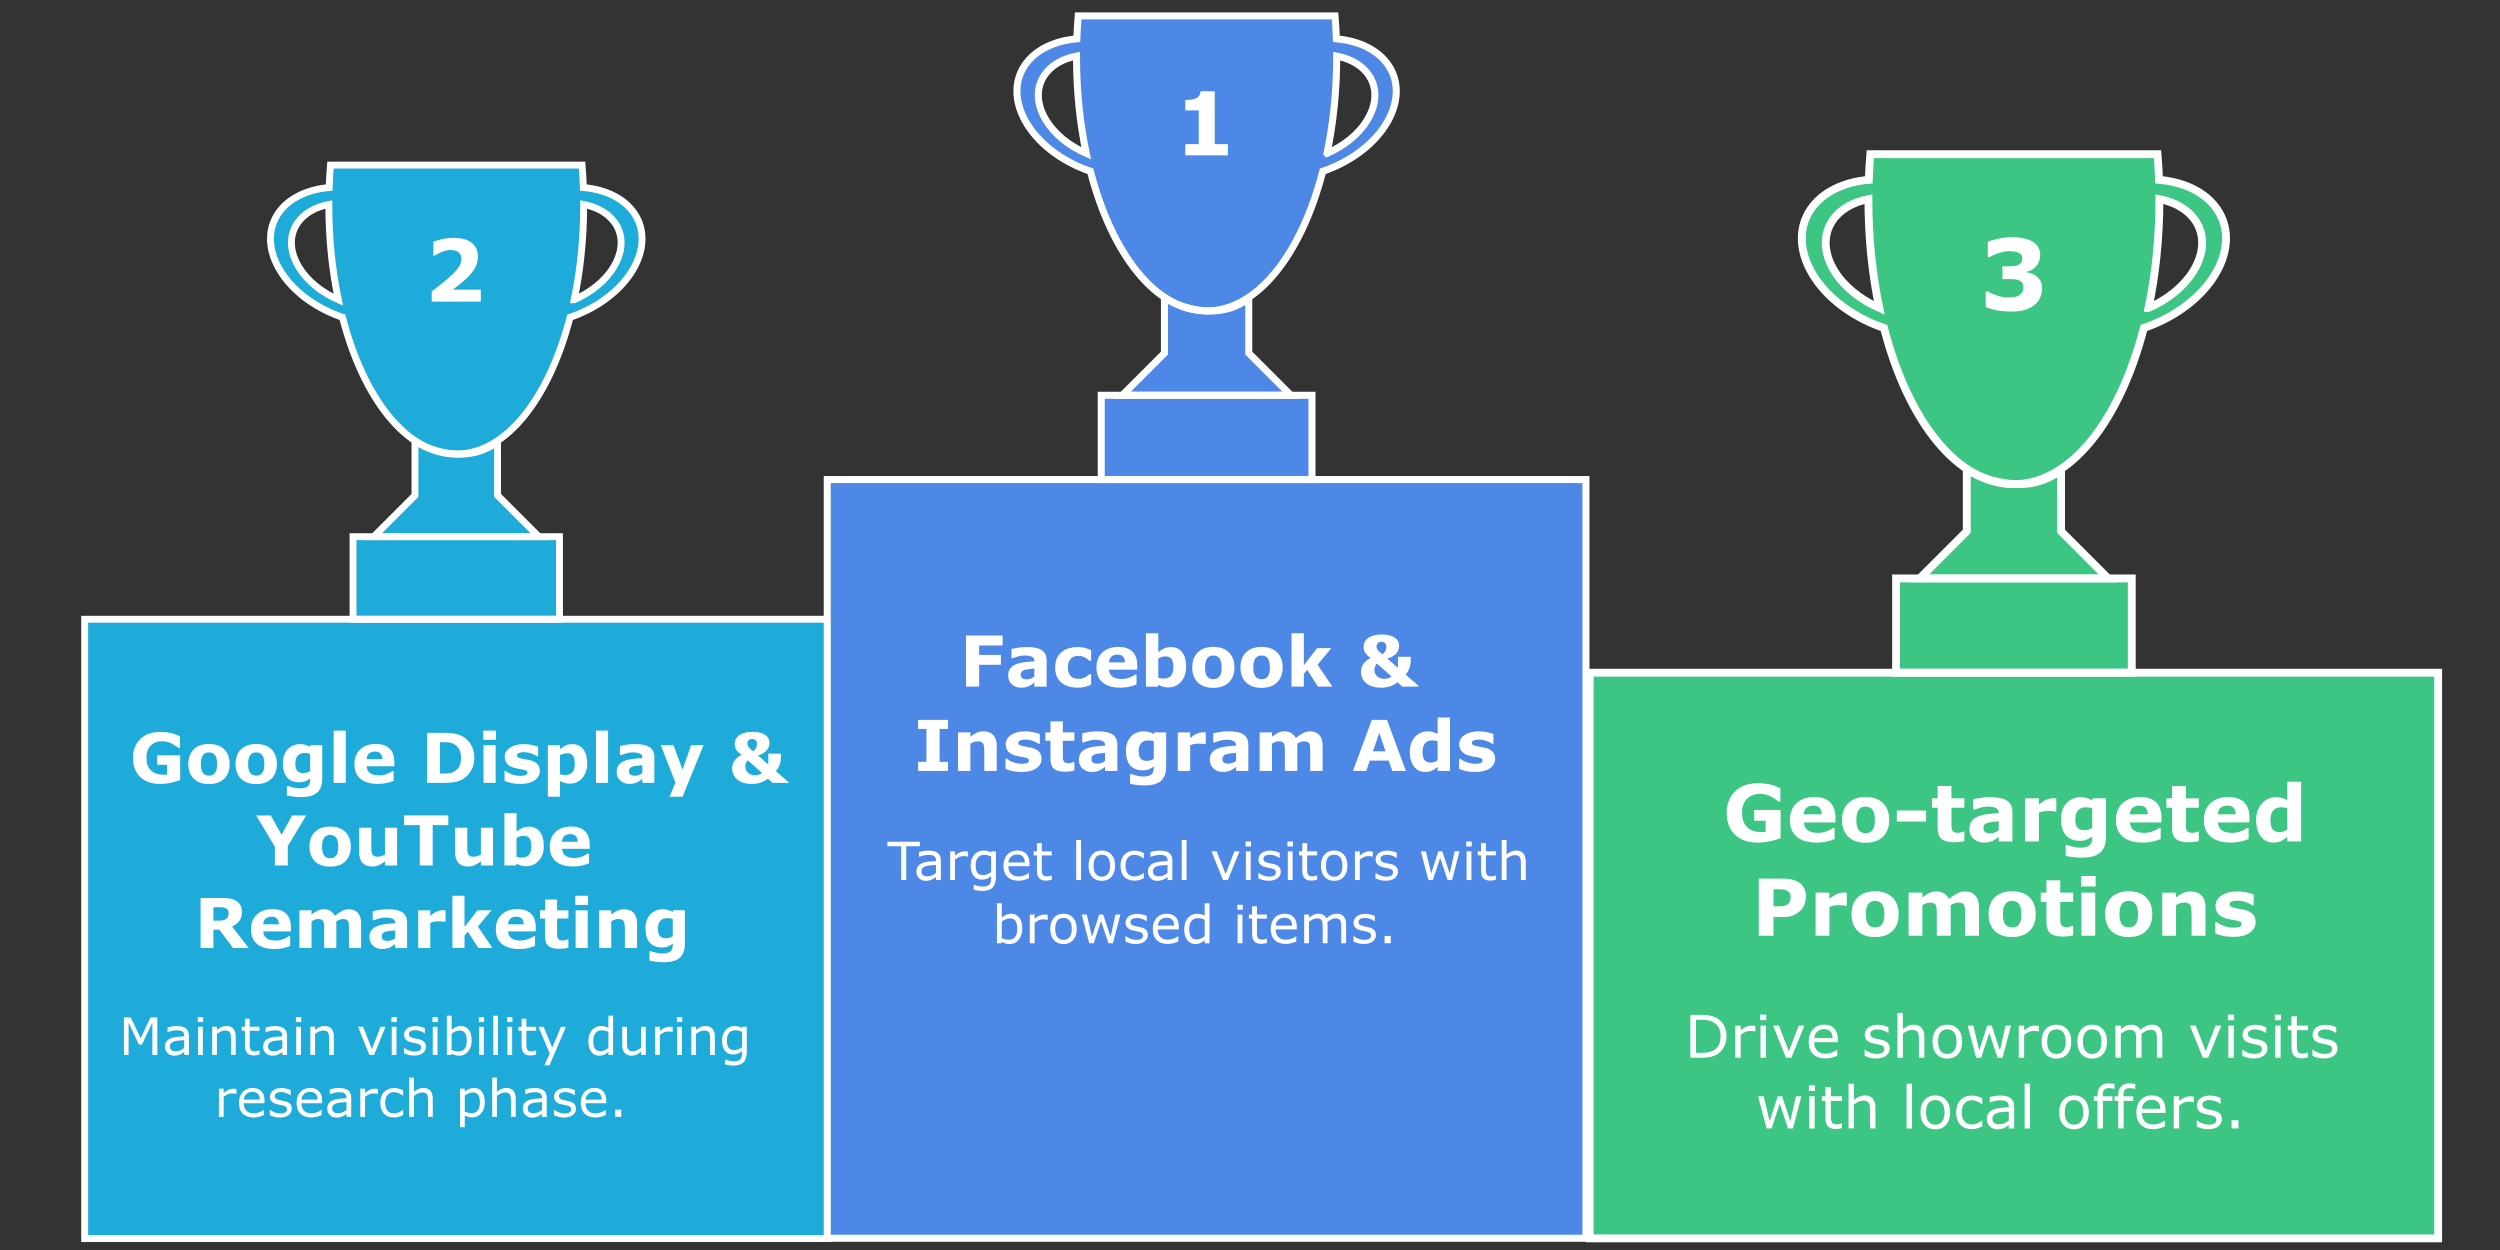 <?xml version="1.0" encoding="UTF-8" standalone="no"?>
<svg version="1.1" width="800" height="400" viewBox="0 0 800 400" id="svg52" xmlns="http://www.w3.org/2000/svg">
  <rect x="0" y="0" width="800" height="400" fill="#333333" stroke="none"/>
  <defs id="defs52" />
  
  @import url(https://fonts.googleapis.com/css2?family=Roboto:wght@400;700&amp;amp;display=block);
  <g id="g72" transform="translate(-11.006,-4.161)">
    <g id="g71" transform="matrix(1.101,0,0,1.101,-14.746,-127.977)">
      <g id="g66">
        <g id="g-root-cp_2_g-2_m8m3z71uno8ow-fill" transform="translate(92,158)">
          <g id="cp_2_g-2_m8m3z71uno8ow-fill-merged" stroke="none" fill="#1eabda">
            <g id="g2">
              <path d="m 27.439,10 c -0.178,2.144 -0.307,4.321 -0.386,6.524 -6.444,0.573 -11.938,3.178 -14.888,7.645 -5.753,8.713 0.354,21.213 13.64,27.921 1.68,0.848 3.395,1.563 5.12,2.147 C 37.027,77.826 49.547,94 64,94 78.453,94 90.973,77.826 97.075,54.237 c 1.725,-0.584 3.44,-1.299 5.12,-2.147 13.286,-6.708 19.393,-19.208 13.64,-27.921 -2.95,-4.467 -8.444,-7.072 -14.888,-7.645 -0.079,-2.203 -0.208,-4.38 -0.386,-6.524 H 27.439 M 98.27,49.136 c 1.784,-8.478 2.768,-17.763 2.768,-27.497 0,-0.07 0,-0.139 -10e-4,-0.208 3.976,0.775 7.295,2.654 9.212,5.558 4.417,6.69 -0.272,16.288 -10.473,21.437 -0.498,0.252 -1.001,0.489 -1.506,0.71 M 17.751,26.989 c 1.918,-2.904 5.236,-4.783 9.212,-5.558 v 0.208 c -0.001,9.734 0.983,19.019 2.767,27.497 -0.505,-0.222 -1.008,-0.458 -1.506,-0.71 C 18.023,43.277 13.334,33.679 17.751,26.989" id="path2" />
            </g>
          </g>
          <g id="g4" stroke="none" fill="#1eabda">
            <g id="g3">
              <path d="M 52,90.183 C 55.763,92.699 60.8,94 65,94 c 4.2,0 7.237,-0.983 11,-3.5 V 106 l 12,12 H 40 L 52,106 V 90.183" id="path3" />
            </g>
          </g>
          <g id="g6" stroke="none" fill="#1eabda">
            <g id="g5">
              <path d="m 34,118 h 60 v 24 H 34 v -24" id="path4" />
            </g>
          </g>
        </g>
        <g id="g-root-tx_2_mczfkz1unob9k-fill" transform="translate(131.777,170)">
          <g id="tx_2_mczfkz1unob9k-fill-merged" stroke="none" fill="#ffffff">
            <g id="g21">
              <path d="M 31.358,37.683 H 17.088 v -3.003 q 1.636,-1.184 3.271,-2.515 1.648,-1.331 2.637,-2.295 1.477,-1.428 2.1,-2.49 0.623,-1.062 0.623,-2.1 0,-1.245 -0.806,-1.917 -0.793,-0.684 -2.295,-0.684 -1.123,0 -2.368,0.464 -1.233,0.464 -2.295,1.184 h -0.391 v -4.041 q 0.867,-0.378 2.551,-0.757 1.697,-0.378 3.394,-0.378 3.418,0 5.212,1.44 1.794,1.428 1.794,4.053 0,1.721 -0.867,3.271 -0.854,1.55 -2.625,3.198 -1.111,1.025 -2.234,1.892 -1.123,0.854 -1.599,1.196 h 8.167 z" id="text20" />
            </g>
          </g>
        </g>
      </g>
      <g id="g57">
        <g id="g-root-cp_2_text-2_13z9ndv1uno9hj-fill" transform="translate(38,290)">
          <g id="cp_2_text-2_13z9ndv1uno9hj-fill-merged" stroke="none" fill="#1eabda">
            <g id="g1">
              <path d="M 10,10 H 226 V 190 H 10 V 10" id="path1" />
            </g>
          </g>
        </g>
        <g id="g56" transform="translate(-16.189,3.811)">
          <g id="g-root-tx_googledi_v6r0kj1unobgm-fill" transform="translate(62,314)">
            <g id="tx_googledi_v6r0kj1unobgm-fill-merged" stroke="none" fill="#ffffff">
              <g id="g26">
                <g id="text26">
                  <path d="m 29.947,28.917 q -0.977,0.381 -2.588,0.762 -1.611,0.371 -3.213,0.371 -3.711,0 -5.811,-2.012 -2.1,-2.021 -2.1,-5.576 0,-3.389 2.119,-5.459 2.119,-2.08 5.908,-2.08 1.436,0 2.734,0.264 1.299,0.254 2.891,1.025 v 3.408 H 29.468 Q 29.195,19.415 28.668,19.043 28.14,18.663 27.652,18.399 q -0.566,-0.312 -1.328,-0.537 -0.752,-0.225 -1.602,-0.225 -0.996,0 -1.807,0.293 -0.811,0.293 -1.455,0.898 -0.615,0.586 -0.977,1.494 -0.352,0.898 -0.352,2.08 0,2.412 1.279,3.691 1.279,1.279 3.779,1.279 0.215,0 0.469,-0.01 0.264,-0.01 0.479,-0.029 v -2.852 h -2.9 v -2.744 h 6.709 z m 14.375,-4.648 q 0,2.705 -1.582,4.268 -1.572,1.553 -4.424,1.553 -2.852,0 -4.434,-1.553 -1.572,-1.562 -1.572,-4.268 0,-2.725 1.582,-4.277 1.592,-1.553 4.424,-1.553 2.871,0 4.434,1.562 1.572,1.562 1.572,4.268 z m -4.326,2.666 q 0.342,-0.42 0.508,-1.006 0.176,-0.596 0.176,-1.641 0,-0.967 -0.176,-1.621 -0.176,-0.654 -0.488,-1.045 -0.312,-0.4 -0.752,-0.566 -0.439,-0.166 -0.947,-0.166 -0.508,0 -0.908,0.137 -0.391,0.137 -0.752,0.547 -0.322,0.381 -0.518,1.045 -0.186,0.664 -0.186,1.67 0,0.898 0.166,1.562 0.166,0.654 0.488,1.055 0.312,0.381 0.742,0.557 0.439,0.176 0.996,0.176 0.479,0 0.908,-0.156 0.439,-0.166 0.742,-0.547 z m 18.057,-2.666 q 0,2.705 -1.582,4.268 -1.572,1.553 -4.424,1.553 -2.852,0 -4.434,-1.553 -1.572,-1.562 -1.572,-4.268 0,-2.725 1.582,-4.277 1.592,-1.553 4.424,-1.553 2.871,0 4.434,1.562 1.572,1.562 1.572,4.268 z m -4.326,2.666 q 0.342,-0.42 0.508,-1.006 0.176,-0.596 0.176,-1.641 0,-0.967 -0.176,-1.621 -0.176,-0.654 -0.488,-1.045 -0.312,-0.4 -0.752,-0.566 -0.439,-0.166 -0.947,-0.166 -0.508,0 -0.908,0.137 -0.391,0.137 -0.752,0.547 -0.322,0.381 -0.518,1.045 -0.186,0.664 -0.186,1.67 0,0.898 0.166,1.562 0.166,0.654 0.488,1.055 0.312,0.381 0.742,0.557 0.439,0.176 0.996,0.176 0.479,0 0.908,-0.156 0.439,-0.166 0.742,-0.547 z m 17.51,1.553 q 0,1.543 -0.439,2.598 -0.439,1.055 -1.23,1.65 -0.791,0.605 -1.914,0.869 -1.113,0.273 -2.52,0.273 -1.143,0 -2.256,-0.137 -1.104,-0.137 -1.914,-0.332 v -2.744 h 0.43 q 0.645,0.254 1.572,0.459 0.928,0.215 1.66,0.215 0.977,0 1.582,-0.186 0.615,-0.176 0.938,-0.508 0.303,-0.312 0.439,-0.801 0.137,-0.488 0.137,-1.172 v -0.205 q -0.635,0.518 -1.406,0.82 -0.771,0.303 -1.719,0.303 -2.305,0 -3.555,-1.387 -1.25,-1.387 -1.25,-4.219 0,-1.357 0.381,-2.344 0.381,-0.986 1.074,-1.719 0.645,-0.684 1.582,-1.064 0.947,-0.381 1.934,-0.381 0.889,0 1.611,0.215 0.732,0.205 1.328,0.576 l 0.127,-0.488 h 3.408 z m -3.516,-2.197 v -4.971 q -0.303,-0.127 -0.742,-0.195 -0.439,-0.078 -0.791,-0.078 -1.387,0 -2.08,0.801 -0.693,0.791 -0.693,2.217 0,1.582 0.586,2.207 0.596,0.625 1.758,0.625 0.527,0 1.035,-0.166 0.508,-0.166 0.928,-0.439 z m 10.352,3.457 H 74.556 V 14.551 h 3.516 z M 92.193,24.913 h -8.047 q 0.078,1.289 0.977,1.973 0.908,0.684 2.666,0.684 1.113,0 2.158,-0.4 1.045,-0.4 1.65,-0.859 h 0.391 v 2.822 q -1.191,0.479 -2.246,0.693 -1.055,0.215 -2.334,0.215 -3.301,0 -5.059,-1.484 -1.758,-1.484 -1.758,-4.229 0,-2.715 1.66,-4.297 1.67,-1.592 4.57,-1.592 2.676,0 4.023,1.357 1.348,1.348 1.348,3.887 z m -3.496,-2.061 q -0.029,-1.104 -0.547,-1.66 -0.518,-0.557 -1.611,-0.557 -1.016,0 -1.67,0.527 -0.654,0.527 -0.732,1.689 z m 26.748,-0.361 q 0,2.031 -0.928,3.643 -0.928,1.602 -2.344,2.461 -1.064,0.645 -2.334,0.898 -1.27,0.254 -3.008,0.254 h -5.127 V 15.206 h 5.273 q 1.777,0 3.066,0.303 1.289,0.293 2.168,0.84 1.504,0.918 2.363,2.48 0.869,1.553 0.869,3.662 z m -3.877,-0.029 q 0,-1.436 -0.527,-2.451 -0.518,-1.025 -1.65,-1.602 -0.576,-0.283 -1.182,-0.381 -0.596,-0.107 -1.807,-0.107 h -0.947 v 9.102 h 0.947 q 1.338,0 1.963,-0.117 0.625,-0.127 1.221,-0.449 1.025,-0.586 1.504,-1.562 0.479,-0.986 0.479,-2.432 z m 10.059,7.285 h -3.516 V 18.78 h 3.516 z m 0.098,-12.529 h -3.711 v -2.666 h 3.711 z m 12.754,9.053 q 0,1.699 -1.523,2.744 -1.523,1.035 -4.17,1.035 -1.465,0 -2.656,-0.273 -1.191,-0.273 -1.914,-0.605 v -2.891 h 0.322 q 0.264,0.186 0.605,0.41 0.352,0.215 0.986,0.469 0.547,0.225 1.24,0.391 0.693,0.156 1.484,0.156 1.035,0 1.533,-0.225 0.498,-0.234 0.498,-0.684 0,-0.4 -0.293,-0.576 -0.293,-0.186 -1.113,-0.352 -0.391,-0.088 -1.064,-0.186 -0.664,-0.107 -1.211,-0.254 -1.494,-0.391 -2.217,-1.211 -0.723,-0.83 -0.723,-2.061 0,-1.582 1.494,-2.627 1.504,-1.055 4.102,-1.055 1.23,0 2.354,0.254 1.133,0.244 1.768,0.527 v 2.773 h -0.303 q -0.781,-0.537 -1.787,-0.869 -0.996,-0.342 -2.021,-0.342 -0.85,0 -1.436,0.234 -0.576,0.234 -0.576,0.664 0,0.391 0.264,0.596 0.264,0.205 1.24,0.41 0.537,0.107 1.152,0.215 0.625,0.098 1.25,0.254 1.387,0.361 2.051,1.143 0.664,0.771 0.664,1.934 z m 13.779,-2.158 q 0,1.357 -0.42,2.471 -0.41,1.113 -1.084,1.836 -0.703,0.762 -1.592,1.152 -0.889,0.391 -1.904,0.391 -0.938,0 -1.592,-0.205 -0.654,-0.195 -1.338,-0.557 v 4.57 h -3.516 V 18.78 h 3.516 v 1.143 q 0.811,-0.645 1.65,-1.045 0.85,-0.4 1.953,-0.4 2.051,0 3.184,1.504 1.143,1.504 1.143,4.131 z m -3.623,0.068 q 0,-1.602 -0.547,-2.324 -0.547,-0.723 -1.729,-0.723 -0.498,0 -1.025,0.156 -0.527,0.146 -1.006,0.43 v 5.518 q 0.352,0.137 0.752,0.176 0.4,0.039 0.791,0.039 1.396,0 2.08,-0.811 0.684,-0.82 0.684,-2.461 z m 9.678,5.566 h -3.516 v -15.195 h 3.516 z m 9.961,-2.861 V 24.6 q -0.713,0.059 -1.543,0.166 -0.83,0.098 -1.26,0.234 -0.527,0.166 -0.811,0.488 -0.273,0.312 -0.273,0.83 0,0.342 0.059,0.557 0.059,0.215 0.293,0.41 0.225,0.195 0.537,0.293 0.312,0.088 0.977,0.088 0.527,0 1.064,-0.215 0.547,-0.215 0.957,-0.566 z m 0,1.699 q -0.283,0.215 -0.703,0.518 -0.42,0.303 -0.791,0.479 -0.518,0.234 -1.074,0.342 -0.557,0.117 -1.221,0.117 -1.562,0 -2.617,-0.967 -1.055,-0.967 -1.055,-2.471 0,-1.201 0.537,-1.963 0.537,-0.762 1.523,-1.201 0.977,-0.439 2.422,-0.625 1.445,-0.186 2.998,-0.273 v -0.059 q 0,-0.908 -0.742,-1.25 -0.742,-0.352 -2.188,-0.352 -0.869,0 -1.855,0.312 -0.986,0.303 -1.416,0.469 h -0.322 v -2.646 q 0.557,-0.146 1.807,-0.342 1.26,-0.205 2.52,-0.205 2.998,0 4.326,0.928 1.338,0.918 1.338,2.891 v 7.461 h -3.486 z m 11.67,-2.715 2.5,-7.09 h 3.613 l -6.094,14.99 h -3.809 l 1.738,-4.102 -4.268,-10.889 h 3.691 z m 30.84,3.877 h -4.648 l -1.357,-1.23 q -0.977,0.771 -2.158,1.152 -1.172,0.381 -2.48,0.381 -2.695,0 -4.238,-1.24 -1.533,-1.25 -1.533,-3.252 0,-0.83 0.244,-1.445 0.244,-0.615 0.645,-1.104 0.381,-0.479 0.879,-0.82 0.498,-0.342 0.947,-0.586 -0.41,-0.303 -0.781,-0.635 -0.371,-0.332 -0.645,-0.723 -0.264,-0.371 -0.41,-0.83 -0.146,-0.459 -0.146,-1.035 0,-0.684 0.293,-1.279 0.293,-0.605 0.879,-1.084 0.605,-0.498 1.621,-0.801 1.025,-0.312 2.432,-0.312 1.182,0 2.109,0.234 0.928,0.234 1.562,0.664 0.596,0.41 0.908,0.996 0.322,0.576 0.322,1.25 0,0.449 -0.137,0.986 -0.127,0.537 -0.479,1.016 -0.381,0.508 -1.006,0.947 -0.625,0.439 -1.709,0.781 l 2.988,2.627 v -3.145 h 3.643 v 1.084 q 0,1.152 -0.391,2.207 -0.391,1.055 -1.074,1.748 l 3.721,3.252 z m -9.199,-11.27 q 0,-0.508 -0.156,-0.801 -0.156,-0.303 -0.381,-0.459 -0.234,-0.156 -0.488,-0.195 -0.254,-0.039 -0.41,-0.039 -0.166,0 -0.381,0.039 -0.205,0.039 -0.459,0.205 -0.205,0.137 -0.361,0.41 -0.156,0.264 -0.156,0.703 0,0.576 0.469,1.113 0.469,0.537 1.221,1.104 0.547,-0.43 0.82,-0.947 0.283,-0.527 0.283,-1.133 z m 1.475,8.389 -4.17,-3.701 q -0.195,0.195 -0.449,0.703 -0.254,0.498 -0.254,1.113 0,0.654 0.254,1.133 0.254,0.469 0.625,0.771 0.391,0.312 0.869,0.469 0.479,0.156 0.938,0.156 0.664,0 1.172,-0.127 0.518,-0.137 1.016,-0.518 z" id="path52" />
                  <path d="m 66.578,39.206 -5.361,8.916 v 5.625 h -3.75 v -5.449 l -5.449,-9.092 h 4.258 l 3.145,5.625 3.037,-5.625 z m 12.959,9.062 q 0,2.705 -1.582,4.268 -1.572,1.553 -4.424,1.553 -2.852,0 -4.434,-1.553 -1.572,-1.562 -1.572,-4.268 0,-2.725 1.582,-4.277 1.592,-1.553 4.424,-1.553 2.871,0 4.434,1.562 1.572,1.562 1.572,4.268 z m -4.326,2.666 q 0.342,-0.42 0.508,-1.006 0.176,-0.596 0.176,-1.641 0,-0.967 -0.176,-1.621 -0.176,-0.654 -0.488,-1.045 -0.312,-0.4 -0.752,-0.566 -0.439,-0.166 -0.947,-0.166 -0.508,0 -0.908,0.137 -0.391,0.137 -0.752,0.547 -0.322,0.381 -0.518,1.045 -0.186,0.664 -0.186,1.67 0,0.898 0.166,1.562 0.166,0.654 0.488,1.055 0.312,0.381 0.742,0.557 0.439,0.176 0.996,0.176 0.479,0 0.908,-0.156 0.439,-0.166 0.742,-0.547 z m 17.773,2.812 h -3.516 v -1.211 q -0.977,0.742 -1.787,1.133 -0.811,0.381 -1.934,0.381 -1.816,0 -2.803,-1.045 -0.977,-1.045 -0.977,-3.086 V 42.78 h 3.535 v 5.439 q 0,0.83 0.049,1.387 0.059,0.547 0.254,0.908 0.186,0.361 0.557,0.527 0.381,0.166 1.055,0.166 0.449,0 0.996,-0.166 0.547,-0.166 1.055,-0.488 V 42.78 H 92.985 Z M 107.877,42.018 h -4.541 v 11.729 h -3.75 V 42.018 h -4.541 v -2.812 h 12.832 z m 12.988,11.729 h -3.516 v -1.211 q -0.977,0.742 -1.787,1.133 -0.811,0.381 -1.934,0.381 -1.816,0 -2.803,-1.045 -0.977,-1.045 -0.977,-3.086 V 42.78 h 3.535 v 5.439 q 0,0.83 0.049,1.387 0.059,0.547 0.254,0.908 0.186,0.361 0.557,0.527 0.381,0.166 1.055,0.166 0.449,0 0.996,-0.166 0.547,-0.166 1.055,-0.488 V 42.78 h 3.516 z m 14.766,-5.635 q 0,2.588 -1.436,4.219 -1.426,1.631 -3.564,1.631 -0.918,0 -1.611,-0.195 -0.693,-0.195 -1.318,-0.566 l -0.146,0.547 h -3.369 V 38.551 h 3.516 v 5.371 q 0.811,-0.645 1.65,-1.045 0.85,-0.4 1.953,-0.4 2.08,0 3.203,1.504 1.123,1.494 1.123,4.131 z m -3.623,0.068 q 0,-1.465 -0.498,-2.256 -0.498,-0.791 -1.777,-0.791 -0.498,0 -1.025,0.156 -0.527,0.146 -1.006,0.43 v 5.508 q 0.381,0.137 0.723,0.186 0.342,0.049 0.82,0.049 1.396,0 2.08,-0.82 0.684,-0.82 0.684,-2.461 z m 16.963,0.732 h -8.047 q 0.078,1.289 0.977,1.973 0.908,0.684 2.666,0.684 1.113,0 2.158,-0.4 1.045,-0.4 1.65,-0.859 h 0.391 v 2.822 q -1.191,0.479 -2.246,0.693 -1.055,0.215 -2.334,0.215 -3.301,0 -5.059,-1.484 -1.758,-1.484 -1.758,-4.229 0,-2.715 1.66,-4.297 1.67,-1.592 4.57,-1.592 2.676,0 4.023,1.357 1.348,1.348 1.348,3.887 z m -3.496,-2.061 q -0.029,-1.104 -0.547,-1.66 -0.518,-0.557 -1.611,-0.557 -1.016,0 -1.67,0.527 -0.654,0.527 -0.732,1.689 z" id="path53" />
                  <path d="m 44.03,67.659 q 0,-0.547 -0.225,-0.938 -0.225,-0.391 -0.771,-0.615 -0.381,-0.156 -0.889,-0.186 -0.508,-0.039 -1.182,-0.039 h -1.357 v 3.916 h 1.152 q 0.898,0 1.504,-0.088 0.605,-0.088 1.016,-0.4 0.391,-0.303 0.566,-0.664 0.186,-0.371 0.186,-0.986 z m 5.85,10.088 h -4.58 l -3.965,-5.332 h -1.729 v 5.332 H 35.875 V 63.206 h 6.289 q 1.289,0 2.217,0.146 0.928,0.146 1.738,0.635 0.82,0.488 1.299,1.27 0.488,0.771 0.488,1.943 0,1.611 -0.752,2.627 -0.742,1.016 -2.129,1.689 z m 12.246,-4.834 h -8.047 q 0.078,1.289 0.977,1.973 0.908,0.684 2.666,0.684 1.113,0 2.158,-0.4 1.045,-0.4 1.65,-0.859 h 0.391 v 2.822 q -1.191,0.479 -2.246,0.693 -1.055,0.215 -2.334,0.215 -3.301,0 -5.059,-1.484 -1.758,-1.484 -1.758,-4.229 0,-2.715 1.66,-4.297 1.67,-1.592 4.57,-1.592 2.676,0 4.023,1.357 1.348,1.348 1.348,3.887 z m -3.496,-2.061 q -0.029,-1.104 -0.547,-1.66 -0.518,-0.557 -1.611,-0.557 -1.016,0 -1.67,0.527 -0.654,0.527 -0.732,1.689 z m 16.699,-0.879 v 7.773 h -3.535 v -5.479 q 0,-0.801 -0.039,-1.357 -0.039,-0.566 -0.215,-0.918 -0.176,-0.352 -0.537,-0.508 -0.352,-0.166 -0.996,-0.166 -0.518,0 -1.006,0.215 -0.488,0.205 -0.879,0.439 v 7.773 H 64.606 V 66.78 h 3.516 v 1.211 q 0.908,-0.713 1.738,-1.113 0.83,-0.4 1.836,-0.4 1.084,0 1.914,0.488 0.83,0.479 1.299,1.416 1.055,-0.889 2.051,-1.396 0.996,-0.508 1.953,-0.508 1.777,0 2.695,1.064 0.928,1.064 0.928,3.066 v 7.139 h -3.535 v -5.479 q 0,-0.811 -0.039,-1.367 -0.029,-0.557 -0.205,-0.908 -0.166,-0.352 -0.527,-0.508 -0.361,-0.166 -1.016,-0.166 -0.439,0 -0.859,0.156 -0.42,0.146 -1.025,0.498 z m 17.08,4.912 v -2.285 q -0.713,0.059 -1.543,0.166 -0.83,0.098 -1.26,0.234 -0.527,0.166 -0.811,0.488 -0.273,0.312 -0.273,0.83 0,0.342 0.059,0.557 0.059,0.215 0.293,0.41 0.225,0.195 0.537,0.293 0.312,0.088 0.977,0.088 0.527,0 1.064,-0.215 0.547,-0.215 0.957,-0.566 z m 0,1.699 q -0.283,0.215 -0.703,0.518 -0.42,0.303 -0.791,0.479 -0.518,0.234 -1.074,0.342 -0.557,0.117 -1.221,0.117 -1.562,0 -2.617,-0.967 -1.055,-0.967 -1.055,-2.471 0,-1.201 0.537,-1.963 0.537,-0.762 1.523,-1.201 0.977,-0.439 2.422,-0.625 1.445,-0.186 2.998,-0.273 v -0.059 q 0,-0.908 -0.742,-1.25 -0.742,-0.352 -2.188,-0.352 -0.869,0 -1.855,0.312 -0.986,0.303 -1.416,0.469 h -0.322 v -2.646 q 0.557,-0.146 1.807,-0.342 1.26,-0.205 2.52,-0.205 2.998,0 4.326,0.928 1.338,0.918 1.338,2.891 v 7.461 h -3.486 z m 14.668,-6.455 h -0.312 q -0.225,-0.078 -0.723,-0.117 -0.498,-0.039 -0.83,-0.039 -0.752,0 -1.328,0.098 -0.576,0.098 -1.24,0.332 v 7.344 H 99.127 V 66.78 h 3.516 v 1.611 q 1.162,-0.996 2.021,-1.318 0.859,-0.332 1.582,-0.332 0.186,0 0.42,0.01 0.234,0.01 0.41,0.029 z m 13.633,7.617 h -4.092 l -3.076,-4.775 -0.957,1.162 v 3.613 h -3.516 V 62.551 h 3.516 v 9.072 l 3.789,-4.844 h 4.053 l -3.945,4.727 z m 12.578,-4.834 h -8.047 q 0.078,1.289 0.977,1.973 0.908,0.684 2.666,0.684 1.113,0 2.158,-0.4 1.045,-0.4 1.65,-0.859 h 0.391 v 2.822 q -1.191,0.479 -2.246,0.693 -1.055,0.215 -2.334,0.215 -3.301,0 -5.059,-1.484 -1.758,-1.484 -1.758,-4.229 0,-2.715 1.66,-4.297 1.67,-1.592 4.57,-1.592 2.676,0 4.023,1.357 1.348,1.348 1.348,3.887 z m -3.496,-2.061 q -0.029,-1.104 -0.547,-1.66 -0.518,-0.557 -1.611,-0.557 -1.016,0 -1.67,0.527 -0.654,0.527 -0.732,1.689 z m 12.988,6.797 q -0.566,0.146 -1.201,0.225 -0.635,0.088 -1.553,0.088 -2.051,0 -3.057,-0.83 -0.996,-0.83 -0.996,-2.842 V 69.163 h -1.445 v -2.383 h 1.445 v -3.135 h 3.516 v 3.135 h 3.291 v 2.383 h -3.291 v 3.887 q 0,0.576 0.01,1.006 0.01,0.43 0.156,0.771 0.137,0.342 0.479,0.547 0.352,0.195 1.016,0.195 0.273,0 0.713,-0.117 0.449,-0.117 0.625,-0.215 H 142.78 Z m 5.615,0.098 h -3.516 V 66.78 h 3.516 z m 0.098,-12.529 h -3.711 v -2.666 h 3.711 z m 14.238,12.529 h -3.535 v -5.439 q 0,-0.664 -0.068,-1.318 -0.068,-0.664 -0.234,-0.977 -0.195,-0.361 -0.576,-0.527 -0.371,-0.166 -1.045,-0.166 -0.479,0 -0.977,0.156 -0.488,0.156 -1.064,0.498 v 7.773 h -3.516 V 66.78 h 3.516 v 1.211 q 0.938,-0.732 1.797,-1.123 0.869,-0.391 1.924,-0.391 1.777,0 2.773,1.035 1.006,1.035 1.006,3.096 z m 13.896,-1.26 q 0,1.543 -0.439,2.598 -0.439,1.055 -1.23,1.65 -0.791,0.605 -1.914,0.869 -1.113,0.273 -2.52,0.273 -1.143,0 -2.256,-0.137 -1.104,-0.137 -1.914,-0.332 v -2.744 h 0.43 q 0.645,0.254 1.572,0.459 0.928,0.215 1.66,0.215 0.977,0 1.582,-0.186 0.615,-0.176 0.938,-0.508 0.303,-0.312 0.439,-0.801 0.137,-0.488 0.137,-1.172 v -0.205 q -0.635,0.518 -1.406,0.82 -0.771,0.303 -1.719,0.303 -2.305,0 -3.555,-1.387 -1.25,-1.387 -1.25,-4.219 0,-1.357 0.381,-2.344 0.381,-0.986 1.074,-1.719 0.645,-0.684 1.582,-1.064 0.947,-0.381 1.934,-0.381 0.889,0 1.611,0.215 0.732,0.205 1.328,0.576 l 0.127,-0.488 h 3.408 z m -3.516,-2.197 v -4.971 q -0.303,-0.127 -0.742,-0.195 -0.439,-0.078 -0.791,-0.078 -1.387,0 -2.08,0.801 -0.693,0.791 -0.693,2.217 0,1.582 0.586,2.207 0.596,0.625 1.758,0.625 0.527,0 1.035,-0.166 0.508,-0.166 0.928,-0.439 z" id="path54" />
                </g>
              </g>
            </g>
          </g>
          <g id="g-root-tx_maintain_1qaqhlv1uno9on-fill" transform="translate(62,398)">
            <g id="tx_maintain_1qaqhlv1uno9on-fill-merged" stroke="none" fill="#ffffff">
              <g id="g32">
                <g id="text32">
                  <path d="m 23.307,24.81 h -1.45 v -9.397 l -3.032,6.394 h -0.864 l -3.01,-6.394 v 9.397 h -1.355 V 13.904 h 1.978 l 2.908,6.072 2.812,-6.072 h 2.014 z m 9.177,0 h -1.37 v -0.872 q -0.183,0.125 -0.498,0.352 -0.308,0.22 -0.601,0.352 -0.344,0.168 -0.791,0.278 -0.447,0.117 -1.047,0.117 -1.106,0 -1.875,-0.732 -0.769,-0.732 -0.769,-1.868 0,-0.93 0.396,-1.501 0.403,-0.579 1.143,-0.908 0.747,-0.33 1.794,-0.447 1.047,-0.117 2.249,-0.176 v -0.212 q 0,-0.469 -0.168,-0.776 -0.161,-0.308 -0.469,-0.483 -0.293,-0.168 -0.703,-0.227 -0.41,-0.059 -0.857,-0.059 -0.542,0 -1.208,0.146 -0.667,0.139 -1.377,0.41 h -0.073 v -1.399 q 0.403,-0.11 1.165,-0.242 0.762,-0.132 1.501,-0.132 0.864,0 1.501,0.146 0.645,0.139 1.113,0.483 0.461,0.337 0.703,0.872 0.242,0.535 0.242,1.326 z m -1.37,-2.014 v -2.278 q -0.63,0.037 -1.487,0.11 -0.85,0.073 -1.348,0.212 -0.593,0.168 -0.959,0.527 -0.366,0.352 -0.366,0.974 0,0.703 0.425,1.062 0.425,0.352 1.296,0.352 0.725,0 1.326,-0.278 0.601,-0.286 1.113,-0.681 z m 5.5,-7.537 h -1.553 v -1.428 h 1.553 z m -0.088,9.551 H 35.15 v -8.181 h 1.377 z m 9.565,0 h -1.377 v -4.658 q 0,-0.564 -0.066,-1.055 -0.066,-0.498 -0.242,-0.776 -0.183,-0.308 -0.527,-0.454 -0.344,-0.154 -0.894,-0.154 -0.564,0 -1.179,0.278 -0.615,0.278 -1.179,0.71 v 6.108 H 39.252 v -8.181 h 1.377 v 0.908 q 0.645,-0.535 1.333,-0.835 0.688,-0.3 1.414,-0.3 1.326,0 2.021,0.798 0.696,0.798 0.696,2.3 z m 6.899,-0.073 q -0.388,0.103 -0.85,0.168 -0.454,0.066 -0.813,0.066 -1.252,0 -1.904,-0.674 -0.652,-0.674 -0.652,-2.161 v -4.351 h -0.93 v -1.157 h 0.93 v -2.351 h 1.377 v 2.351 h 2.842 v 1.157 H 50.15 v 3.728 q 0,0.645 0.029,1.011 0.029,0.359 0.205,0.674 0.161,0.293 0.439,0.432 0.286,0.132 0.864,0.132 0.337,0 0.703,-0.095 0.366,-0.103 0.527,-0.168 h 0.073 z m 8.02,0.073 h -1.37 v -0.872 q -0.183,0.125 -0.498,0.352 -0.308,0.22 -0.601,0.352 -0.344,0.168 -0.791,0.278 -0.447,0.117 -1.047,0.117 -1.106,0 -1.875,-0.732 -0.769,-0.732 -0.769,-1.868 0,-0.93 0.396,-1.501 0.403,-0.579 1.143,-0.908 0.747,-0.33 1.794,-0.447 1.047,-0.117 2.249,-0.176 v -0.212 q 0,-0.469 -0.168,-0.776 -0.161,-0.308 -0.469,-0.483 -0.293,-0.168 -0.703,-0.227 -0.41,-0.059 -0.857,-0.059 -0.542,0 -1.208,0.146 -0.667,0.139 -1.377,0.41 h -0.073 v -1.399 q 0.403,-0.11 1.165,-0.242 0.762,-0.132 1.501,-0.132 0.864,0 1.501,0.146 0.645,0.139 1.113,0.483 0.461,0.337 0.703,0.872 0.242,0.535 0.242,1.326 z m -1.37,-2.014 v -2.278 q -0.63,0.037 -1.487,0.11 -0.85,0.073 -1.348,0.212 -0.593,0.168 -0.959,0.527 -0.366,0.352 -0.366,0.974 0,0.703 0.425,1.062 0.425,0.352 1.296,0.352 0.725,0 1.326,-0.278 0.601,-0.286 1.113,-0.681 z m 5.5,-7.537 h -1.553 v -1.428 h 1.553 z m -0.088,9.551 h -1.377 v -8.181 h 1.377 z m 9.565,0 h -1.377 v -4.658 q 0,-0.564 -0.066,-1.055 -0.066,-0.498 -0.242,-0.776 -0.183,-0.308 -0.527,-0.454 -0.344,-0.154 -0.894,-0.154 -0.564,0 -1.179,0.278 -0.615,0.278 -1.179,0.71 v 6.108 h -1.377 v -8.181 h 1.377 v 0.908 q 0.645,-0.535 1.333,-0.835 0.688,-0.3 1.414,-0.3 1.326,0 2.021,0.798 0.696,0.798 0.696,2.3 z m 15,-8.181 -3.311,8.181 H 84.925 l -3.289,-8.181 h 1.494 l 2.534,6.511 2.512,-6.511 z m 3.281,-1.37 H 91.349 v -1.428 h 1.553 z m -0.088,9.551 h -1.377 v -8.181 h 1.377 z m 8.569,-2.358 q 0,1.121 -0.93,1.838 -0.923,0.718 -2.527,0.718 -0.908,0 -1.67,-0.212 -0.754,-0.22 -1.267,-0.476 v -1.545 h 0.073 q 0.652,0.491 1.45,0.784 0.798,0.286 1.531,0.286 0.908,0 1.421,-0.293 0.513,-0.293 0.513,-0.923 0,-0.483 -0.278,-0.732 -0.278,-0.249 -1.069,-0.425 -0.293,-0.066 -0.769,-0.154 -0.469,-0.088 -0.857,-0.19 -1.077,-0.286 -1.531,-0.835 -0.447,-0.557 -0.447,-1.362 0,-0.505 0.205,-0.952 0.212,-0.447 0.637,-0.798 0.41,-0.344 1.04,-0.542 0.637,-0.205 1.421,-0.205 0.732,0 1.479,0.183 0.754,0.176 1.252,0.432 v 1.472 h -0.073 q -0.527,-0.388 -1.282,-0.652 -0.754,-0.271 -1.479,-0.271 -0.754,0 -1.274,0.293 -0.52,0.286 -0.52,0.857 0,0.505 0.315,0.762 0.308,0.256 0.996,0.417 0.381,0.088 0.85,0.176 0.476,0.088 0.791,0.161 0.959,0.22 1.479,0.754 0.52,0.542 0.52,1.436 z m 3.45,-7.192 h -1.553 v -1.428 h 1.553 z m -0.088,9.551 h -1.377 v -8.181 h 1.377 z m 9.924,-4.153 q 0,1.025 -0.293,1.846 -0.286,0.82 -0.776,1.377 -0.52,0.579 -1.143,0.872 -0.623,0.286 -1.37,0.286 -0.696,0 -1.216,-0.168 -0.52,-0.161 -1.025,-0.439 l -0.088,0.381 h -1.289 V 13.413 h 1.377 v 4.072 q 0.579,-0.476 1.23,-0.776 0.652,-0.308 1.465,-0.308 1.45,0 2.285,1.113 0.842,1.113 0.842,3.142 z m -1.421,0.037 q 0,-1.465 -0.483,-2.219 -0.483,-0.762 -1.56,-0.762 -0.601,0 -1.216,0.264 -0.615,0.256 -1.143,0.667 v 4.688 q 0.586,0.264 1.003,0.366 0.425,0.103 0.959,0.103 1.143,0 1.787,-0.747 0.652,-0.754 0.652,-2.358 z m 5.046,-5.435 h -1.553 V 13.831 h 1.553 z m -0.088,9.551 h -1.377 v -8.181 h 1.377 z m 4.116,0 H 120.946 V 13.413 h 1.377 z m 4.204,-9.551 h -1.553 V 13.831 h 1.553 z m -0.088,9.551 h -1.377 v -8.181 h 1.377 z m 6.973,-0.073 q -0.388,0.103 -0.85,0.168 -0.454,0.066 -0.813,0.066 -1.252,0 -1.904,-0.674 -0.652,-0.674 -0.652,-2.161 v -4.351 h -0.93 v -1.157 h 0.93 v -2.351 h 1.377 v 2.351 h 2.842 v 1.157 h -2.842 v 3.728 q 0,0.645 0.029,1.011 0.029,0.359 0.205,0.674 0.161,0.293 0.439,0.432 0.286,0.132 0.864,0.132 0.337,0 0.703,-0.095 0.366,-0.103 0.527,-0.168 h 0.073 z m 8.665,-8.108 -4.775,11.199 h -1.472 l 1.523,-3.413 -3.259,-7.786 h 1.494 l 2.512,6.064 2.534,-6.064 z m 13.711,8.181 h -1.377 v -0.857 q -0.593,0.513 -1.238,0.798 -0.645,0.286 -1.399,0.286 -1.465,0 -2.329,-1.128 -0.857,-1.128 -0.857,-3.127 0,-1.04 0.293,-1.853 0.3,-0.813 0.806,-1.384 0.498,-0.557 1.157,-0.85 0.666,-0.293 1.377,-0.293 0.645,0 1.143,0.139 0.498,0.132 1.047,0.417 V 13.413 h 1.377 z m -1.377,-2.014 V 18.101 q -0.557,-0.249 -0.996,-0.344 -0.439,-0.095 -0.959,-0.095 -1.157,0 -1.802,0.806 -0.645,0.806 -0.645,2.285 0,1.458 0.498,2.219 0.498,0.754 1.597,0.754 0.586,0 1.187,-0.256 0.601,-0.264 1.121,-0.674 z m 10.869,2.014 h -1.377 v -0.908 q -0.696,0.549 -1.333,0.842 -0.637,0.293 -1.406,0.293 -1.289,0 -2.007,-0.784 -0.718,-0.791 -0.718,-2.314 v -5.31 h 1.377 v 4.658 q 0,0.623 0.059,1.069 0.059,0.439 0.249,0.754 0.198,0.322 0.513,0.469 0.315,0.146 0.916,0.146 0.535,0 1.165,-0.278 0.637,-0.278 1.187,-0.71 v -6.108 h 1.377 z m 7.815,-6.68 h -0.073 q -0.308,-0.073 -0.601,-0.103 -0.286,-0.037 -0.681,-0.037 -0.637,0 -1.23,0.286 -0.593,0.278 -1.143,0.725 v 5.808 h -1.377 v -8.181 h 1.377 v 1.208 q 0.82,-0.659 1.443,-0.93 0.63,-0.278 1.282,-0.278 0.359,0 0.52,0.022 0.161,0.015 0.483,0.066 z m 2.776,-2.871 h -1.553 v -1.428 h 1.553 z m -0.088,9.551 h -1.377 v -8.181 h 1.377 z m 9.565,0 h -1.377 v -4.658 q 0,-0.564 -0.066,-1.055 -0.066,-0.498 -0.242,-0.776 -0.183,-0.308 -0.527,-0.454 -0.344,-0.154 -0.894,-0.154 -0.564,0 -1.179,0.278 -0.615,0.278 -1.179,0.71 v 6.108 h -1.377 v -8.181 h 1.377 v 0.908 q 0.645,-0.535 1.333,-0.835 0.688,-0.3 1.414,-0.3 1.326,0 2.021,0.798 0.696,0.798 0.696,2.3 z m 9.287,-0.93 q 0,2.08 -0.945,3.054 -0.945,0.974 -2.908,0.974 -0.652,0 -1.274,-0.095 -0.615,-0.088 -1.216,-0.256 v -1.406 h 0.073 q 0.337,0.132 1.069,0.322 0.732,0.198 1.465,0.198 0.703,0 1.165,-0.168 0.461,-0.168 0.718,-0.469 0.256,-0.286 0.366,-0.688 0.11,-0.403 0.11,-0.901 V 23.697 q -0.623,0.498 -1.194,0.747 -0.564,0.242 -1.443,0.242 -1.465,0 -2.329,-1.055 -0.857,-1.062 -0.857,-2.988 0,-1.055 0.293,-1.816 0.3,-0.769 0.813,-1.326 0.476,-0.52 1.157,-0.806 0.681,-0.293 1.355,-0.293 0.71,0 1.187,0.146 0.483,0.139 1.018,0.432 l 0.088,-0.352 h 1.289 z m -1.377,-1.318 V 18.101 q -0.549,-0.249 -1.025,-0.352 -0.469,-0.11 -0.938,-0.11 -1.135,0 -1.787,0.762 -0.652,0.762 -0.652,2.212 0,1.377 0.483,2.087 0.483,0.71 1.604,0.71 0.601,0 1.201,-0.227 0.608,-0.234 1.113,-0.623 z" id="path55" />
                  <path d="m 46.31,36.13 h -0.073 q -0.308,-0.073 -0.601,-0.103 -0.286,-0.037 -0.681,-0.037 -0.637,0 -1.23,0.286 -0.593,0.278 -1.143,0.725 v 5.808 h -1.377 v -8.181 h 1.377 v 1.208 q 0.82,-0.659 1.443,-0.93 0.63,-0.278 1.282,-0.278 0.359,0 0.52,0.022 0.161,0.015 0.483,0.066 z m 8.145,2.732 h -6.028 q 0,0.754 0.227,1.318 0.227,0.557 0.623,0.916 0.381,0.352 0.901,0.527 0.527,0.176 1.157,0.176 0.835,0 1.677,-0.33 0.85,-0.337 1.208,-0.659 h 0.073 v 1.501 q -0.696,0.293 -1.421,0.491 -0.725,0.198 -1.523,0.198 -2.036,0 -3.179,-1.099 -1.143,-1.106 -1.143,-3.135 0,-2.007 1.091,-3.186 1.099,-1.179 2.886,-1.179 1.655,0 2.549,0.967 0.901,0.967 0.901,2.747 z m -1.34,-1.055 q -0.007,-1.084 -0.549,-1.677 -0.535,-0.593 -1.633,-0.593 -1.106,0 -1.765,0.652 -0.652,0.652 -0.74,1.619 z m 9.272,2.644 q 0,1.121 -0.93,1.838 -0.923,0.718 -2.527,0.718 -0.908,0 -1.67,-0.212 -0.754,-0.22 -1.267,-0.476 v -1.545 h 0.073 q 0.652,0.491 1.45,0.784 0.798,0.286 1.531,0.286 0.908,0 1.421,-0.293 0.513,-0.293 0.513,-0.923 0,-0.483 -0.278,-0.732 -0.278,-0.249 -1.069,-0.425 -0.293,-0.066 -0.769,-0.154 -0.469,-0.088 -0.857,-0.19 -1.077,-0.286 -1.531,-0.835 -0.447,-0.557 -0.447,-1.362 0,-0.505 0.205,-0.952 0.212,-0.447 0.637,-0.798 0.41,-0.344 1.04,-0.542 0.637,-0.205 1.421,-0.205 0.732,0 1.479,0.183 0.754,0.176 1.252,0.432 v 1.472 h -0.073 q -0.527,-0.388 -1.282,-0.652 -0.754,-0.271 -1.479,-0.271 -0.754,0 -1.274,0.293 -0.52,0.286 -0.52,0.857 0,0.505 0.315,0.762 0.308,0.256 0.996,0.417 0.381,0.088 0.85,0.176 0.476,0.088 0.791,0.161 0.959,0.22 1.479,0.754 0.52,0.542 0.52,1.436 z m 8.818,-1.589 h -6.028 q 0,0.754 0.227,1.318 0.227,0.557 0.623,0.916 0.381,0.352 0.901,0.527 0.527,0.176 1.157,0.176 0.835,0 1.677,-0.33 0.85,-0.337 1.208,-0.659 h 0.073 v 1.501 q -0.696,0.293 -1.421,0.491 -0.725,0.198 -1.523,0.198 -2.036,0 -3.179,-1.099 -1.143,-1.106 -1.143,-3.135 0,-2.007 1.091,-3.186 1.099,-1.179 2.886,-1.179 1.655,0 2.549,0.967 0.901,0.967 0.901,2.747 z m -1.34,-1.055 q -0.007,-1.084 -0.549,-1.677 -0.535,-0.593 -1.633,-0.593 -1.106,0 -1.765,0.652 -0.652,0.652 -0.74,1.619 z m 9.785,5.002 h -1.37 v -0.872 q -0.183,0.125 -0.498,0.352 -0.308,0.22 -0.601,0.352 -0.344,0.168 -0.791,0.278 -0.447,0.117 -1.047,0.117 -1.106,0 -1.875,-0.732 -0.769,-0.732 -0.769,-1.868 0,-0.93 0.396,-1.501 0.403,-0.579 1.143,-0.908 0.747,-0.33 1.794,-0.447 1.047,-0.117 2.249,-0.176 v -0.212 q 0,-0.469 -0.168,-0.776 -0.161,-0.308 -0.469,-0.483 -0.293,-0.168 -0.703,-0.227 -0.41,-0.059 -0.857,-0.059 -0.542,0 -1.208,0.146 -0.667,0.139 -1.377,0.41 h -0.073 v -1.399 q 0.403,-0.11 1.165,-0.242 0.762,-0.132 1.501,-0.132 0.864,0 1.501,0.146 0.645,0.139 1.113,0.483 0.461,0.337 0.703,0.872 0.242,0.535 0.242,1.326 z m -1.37,-2.014 v -2.278 q -0.63,0.037 -1.487,0.11 -0.85,0.073 -1.348,0.212 -0.593,0.168 -0.959,0.527 -0.366,0.352 -0.366,0.974 0,0.703 0.425,1.062 0.425,0.352 1.296,0.352 0.725,0 1.326,-0.278 0.601,-0.286 1.113,-0.681 z m 9.126,-4.666 h -0.073 q -0.308,-0.073 -0.601,-0.103 -0.286,-0.037 -0.681,-0.037 -0.637,0 -1.23,0.286 -0.593,0.278 -1.143,0.725 v 5.808 H 82.301 v -8.181 h 1.377 v 1.208 q 0.82,-0.659 1.443,-0.93 0.63,-0.278 1.282,-0.278 0.359,0 0.52,0.022 0.161,0.015 0.483,0.066 z m 7.346,6.167 q -0.688,0.33 -1.311,0.513 -0.615,0.183 -1.311,0.183 -0.886,0 -1.626,-0.256 -0.74,-0.264 -1.267,-0.791 -0.535,-0.527 -0.828,-1.333 -0.293,-0.806 -0.293,-1.882 0,-2.007 1.099,-3.149 1.106,-1.143 2.915,-1.143 0.703,0 1.377,0.198 0.681,0.198 1.245,0.483 v 1.531 H 94.679 q -0.63,-0.491 -1.304,-0.754 -0.667,-0.264 -1.304,-0.264 -1.172,0 -1.853,0.791 -0.674,0.784 -0.674,2.307 0,1.479 0.659,2.278 0.667,0.791 1.868,0.791 0.417,0 0.85,-0.11 0.432,-0.11 0.776,-0.286 0.3,-0.154 0.564,-0.322 0.264,-0.176 0.417,-0.3 h 0.073 z m 8.606,0.513 h -1.377 v -4.658 q 0,-0.564 -0.066,-1.055 -0.066,-0.498 -0.242,-0.776 -0.183,-0.308 -0.527,-0.454 -0.344,-0.154 -0.894,-0.154 -0.564,0 -1.179,0.278 -0.615,0.278 -1.179,0.71 v 6.108 H 96.517 V 31.413 h 1.377 v 4.124 q 0.645,-0.535 1.333,-0.835 0.688,-0.3 1.414,-0.3 1.326,0 2.021,0.798 0.696,0.798 0.696,2.3 z m 15.125,-4.189 q 0,0.996 -0.286,1.824 -0.286,0.82 -0.806,1.392 -0.483,0.542 -1.143,0.842 -0.652,0.293 -1.384,0.293 -0.637,0 -1.157,-0.139 -0.513,-0.139 -1.047,-0.432 v 3.428 H 111.283 V 34.629 h 1.377 v 0.857 q 0.549,-0.461 1.23,-0.769 0.688,-0.315 1.465,-0.315 1.479,0 2.3,1.121 0.828,1.113 0.828,3.098 z m -1.421,0.037 q 0,-1.479 -0.505,-2.212 -0.505,-0.732 -1.553,-0.732 -0.593,0 -1.194,0.256 -0.601,0.256 -1.15,0.674 v 4.636 q 0.586,0.264 1.003,0.359 0.425,0.095 0.959,0.095 1.15,0 1.794,-0.776 0.645,-0.776 0.645,-2.3 z m 10.408,4.153 h -1.377 v -4.658 q 0,-0.564 -0.066,-1.055 -0.066,-0.498 -0.242,-0.776 -0.183,-0.308 -0.527,-0.454 -0.344,-0.154 -0.894,-0.154 -0.564,0 -1.179,0.278 -0.615,0.278 -1.179,0.71 v 6.108 h -1.377 V 31.413 h 1.377 v 4.124 q 0.645,-0.535 1.333,-0.835 0.688,-0.3 1.414,-0.3 1.326,0 2.021,0.798 0.696,0.798 0.696,2.3 z m 9.009,0 h -1.37 v -0.872 q -0.183,0.125 -0.498,0.352 -0.308,0.22 -0.601,0.352 -0.344,0.168 -0.791,0.278 -0.447,0.117 -1.047,0.117 -1.106,0 -1.875,-0.732 -0.769,-0.732 -0.769,-1.868 0,-0.93 0.396,-1.501 0.403,-0.579 1.143,-0.908 0.747,-0.33 1.794,-0.447 1.047,-0.117 2.249,-0.176 v -0.212 q 0,-0.469 -0.168,-0.776 -0.161,-0.308 -0.469,-0.483 -0.293,-0.168 -0.703,-0.227 -0.41,-0.059 -0.857,-0.059 -0.542,0 -1.208,0.146 -0.667,0.139 -1.377,0.41 h -0.073 v -1.399 q 0.403,-0.11 1.165,-0.242 0.762,-0.132 1.501,-0.132 0.864,0 1.501,0.146 0.645,0.139 1.113,0.483 0.461,0.337 0.703,0.872 0.242,0.535 0.242,1.326 z m -1.37,-2.014 v -2.278 q -0.63,0.037 -1.487,0.11 -0.85,0.073 -1.348,0.212 -0.593,0.168 -0.959,0.527 -0.366,0.352 -0.366,0.974 0,0.703 0.425,1.062 0.425,0.352 1.296,0.352 0.725,0 1.326,-0.278 0.601,-0.286 1.113,-0.681 z m 9.866,-0.344 q 0,1.121 -0.93,1.838 -0.923,0.718 -2.527,0.718 -0.908,0 -1.67,-0.212 -0.754,-0.22 -1.267,-0.476 v -1.545 h 0.073 q 0.652,0.491 1.45,0.784 0.798,0.286 1.531,0.286 0.908,0 1.421,-0.293 0.513,-0.293 0.513,-0.923 0,-0.483 -0.278,-0.732 -0.278,-0.249 -1.069,-0.425 -0.293,-0.066 -0.769,-0.154 -0.469,-0.088 -0.857,-0.19 -1.077,-0.286 -1.531,-0.835 -0.447,-0.557 -0.447,-1.362 0,-0.505 0.205,-0.952 0.212,-0.447 0.637,-0.798 0.41,-0.344 1.04,-0.542 0.637,-0.205 1.421,-0.205 0.732,0 1.479,0.183 0.754,0.176 1.252,0.432 v 1.472 h -0.073 q -0.527,-0.388 -1.282,-0.652 -0.754,-0.271 -1.479,-0.271 -0.754,0 -1.274,0.293 -0.52,0.286 -0.52,0.857 0,0.505 0.315,0.762 0.308,0.256 0.996,0.417 0.381,0.088 0.85,0.176 0.476,0.088 0.791,0.161 0.959,0.22 1.479,0.754 0.52,0.542 0.52,1.436 z m 8.818,-1.589 h -6.028 q 0,0.754 0.227,1.318 0.227,0.557 0.623,0.916 0.381,0.352 0.901,0.527 0.527,0.176 1.157,0.176 0.835,0 1.677,-0.33 0.85,-0.337 1.208,-0.659 h 0.073 v 1.501 q -0.696,0.293 -1.421,0.491 -0.725,0.198 -1.523,0.198 -2.036,0 -3.179,-1.099 -1.143,-1.106 -1.143,-3.135 0,-2.007 1.091,-3.186 1.099,-1.179 2.886,-1.179 1.655,0 2.549,0.967 0.901,0.967 0.901,2.747 z m -1.34,-1.055 q -0.007,-1.084 -0.549,-1.677 -0.535,-0.593 -1.633,-0.593 -1.106,0 -1.765,0.652 -0.652,0.652 -0.74,1.619 z m 5.676,5.002 h -1.75 v -2.087 h 1.75 z" id="path56" />
                </g>
              </g>
            </g>
          </g>
        </g>
      </g>
      <g id="g-root-cp_2_text-2_13z9ndv1uno9hj-stroke" transform="translate(38,290)">
        <g id="cp_2_text-2_13z9ndv1uno9hj-stroke" fill="none" stroke="#ffffff" stroke-width="2">
          <g id="g35">
            <path d="M 10,10 H 226 V 190 H 10 Z" id="path34" />
          </g>
        </g>
      </g>
      <g id="g-root-cp_2_g-2_m8m3z71uno8ow-stroke" transform="translate(92,158)">
        <g id="cp_2_g-2_m8m3z71uno8ow-stroke" fill="none" stroke="#ffffff" stroke-width="2">
          <g id="g36">
            <path d="m 27.439,10 c -0.177,2.144 -0.307,4.321 -0.386,6.524 -6.445,0.574 -11.939,3.178 -14.888,7.645 -5.753,8.713 0.354,21.214 13.64,27.921 1.68,0.848 3.395,1.563 5.12,2.147 6.103,23.589 18.622,39.763 33.075,39.763 14.453,0 26.973,-16.174 33.075,-39.763 1.725,-0.584 3.44,-1.299 5.12,-2.147 13.286,-6.707 19.393,-19.208 13.64,-27.921 -2.95,-4.467 -8.444,-7.071 -14.888,-7.645 -0.079,-2.203 -0.208,-4.38 -0.386,-6.524 z m 70.831,39.136 c 1.784,-8.478 2.768,-17.763 2.768,-27.497 0,-0.069 -10e-5,-0.138 -2e-4,-0.208 3.976,0.775 7.294,2.654 9.212,5.558 4.417,6.69 -0.272,16.288 -10.473,21.438 -0.499,0.252 -1.001,0.488 -1.506,0.709 z m -80.519,-22.147 c 1.917,-2.904 5.236,-4.783 9.211,-5.558 l -2e-4,0.208 c 0,9.734 0.984,19.02 2.768,27.497 -0.505,-0.221 -1.008,-0.458 -1.506,-0.709 -10.201,-5.15 -14.89,-14.748 -10.473,-21.438 z" id="path35" />
          </g>
        </g>
        <g id="g38" fill="none" stroke="#ffffff" stroke-width="2">
          <g id="g37">
            <path d="m 52,90.183 c 3.763,2.517 8.8,3.817 13,3.817 4.2,0 7.237,-0.983 11,-3.5 v 15.5 l 12,12 h -48 l 12,-12 z" id="path36" />
          </g>
        </g>
        <g id="g40" fill="none" stroke="#ffffff" stroke-width="2">
          <g id="g39">
            <path d="m 34,118 h 60 v 24 h -60 z" id="path38" />
          </g>
        </g>
      </g>
    </g>
    <g id="g70" transform="matrix(1.124,0,0,1.124,-21.009,-139.115)">
      <g id="g-root-cp_1_g-1_1hbz3xf1unoa2q-fill" transform="translate(308,122)">
        <g id="cp_1_g-1_1hbz3xf1unoa2q-fill-merged" stroke="none" fill="#4e88e7">
          <g id="g8">
            <path d="m 27.439,10 c -0.178,2.144 -0.307,4.321 -0.386,6.524 -6.444,0.573 -11.938,3.178 -14.888,7.645 -5.753,8.713 0.354,21.213 13.64,27.921 1.68,0.848 3.395,1.563 5.12,2.147 C 37.027,77.826 49.547,94 64,94 78.453,94 90.973,77.826 97.075,54.237 c 1.725,-0.584 3.44,-1.299 5.12,-2.147 13.286,-6.708 19.393,-19.208 13.64,-27.921 -2.95,-4.467 -8.444,-7.072 -14.888,-7.645 -0.079,-2.203 -0.208,-4.38 -0.386,-6.524 H 27.439 M 98.27,49.136 c 1.784,-8.478 2.768,-17.763 2.768,-27.497 0,-0.07 0,-0.139 -10e-4,-0.208 3.976,0.775 7.295,2.654 9.212,5.558 4.417,6.69 -0.272,16.288 -10.473,21.437 -0.498,0.252 -1.001,0.489 -1.506,0.71 M 17.751,26.989 c 1.918,-2.904 5.236,-4.783 9.212,-5.558 v 0.208 c -0.001,9.734 0.983,19.019 2.767,27.497 -0.505,-0.222 -1.008,-0.458 -1.506,-0.71 C 18.023,43.277 13.334,33.679 17.751,26.989" id="path7" />
          </g>
        </g>
        <g id="g10" stroke="none" fill="#4e88e7">
          <g id="g9">
            <path d="M 52,90.183 C 55.763,92.699 60.8,94 65,94 c 4.2,0 7.237,-0.983 11,-3.5 V 106 l 12,12 H 40 L 52,106 V 90.183" id="path8" />
          </g>
        </g>
        <g id="g12" stroke="none" fill="#4e88e7">
          <g id="g11">
            <path d="m 34,118 h 60 v 24 H 34 v -24" id="path10" />
          </g>
        </g>
      </g>
      <g id="g61">
        <g id="g-root-cp_1_text-1_1ilcz1unob2h-fill" transform="translate(254,254)">
          <g id="cp_1_text-1_1ilcz1unob2h-fill-merged" stroke="none" fill="#4e88e7">
            <g id="g7">
              <path d="M 10,10 H 226 V 226 H 10 V 10" id="path6" />
            </g>
          </g>
        </g>
        <g id="g60" transform="translate(-8.934,15.206)">
          <g id="g-root-tx_facebook_1ursxwj1unob2h-fill" transform="translate(281.189,278)">
            <g id="tx_facebook_1ursxwj1unob2h-fill-merged" stroke="none" fill="#ffffff">
              <g id="g23">
                <g id="text23">
                  <path d="m 41.675,18.018 h -6.689 v 2.705 h 6.201 v 2.812 h -6.201 v 6.211 H 31.255 V 15.206 H 41.675 Z m 9.033,8.867 v -2.285 q -0.713,0.059 -1.543,0.166 -0.83,0.098 -1.26,0.234 -0.527,0.166 -0.811,0.488 -0.273,0.312 -0.273,0.83 0,0.342 0.059,0.557 0.059,0.215 0.293,0.41 0.225,0.195 0.537,0.293 0.312,0.088 0.977,0.088 0.527,0 1.064,-0.215 0.547,-0.215 0.957,-0.566 z m 0,1.699 q -0.283,0.215 -0.703,0.518 -0.42,0.303 -0.791,0.479 -0.518,0.234 -1.074,0.342 -0.557,0.117 -1.221,0.117 -1.562,0 -2.617,-0.967 -1.055,-0.967 -1.055,-2.471 0,-1.201 0.537,-1.963 0.537,-0.762 1.523,-1.201 0.977,-0.439 2.422,-0.625 1.445,-0.186 2.998,-0.273 v -0.059 q 0,-0.908 -0.742,-1.25 -0.742,-0.352 -2.188,-0.352 -0.869,0 -1.855,0.312 -0.986,0.303 -1.416,0.469 h -0.322 v -2.646 q 0.557,-0.146 1.807,-0.342 1.26,-0.205 2.52,-0.205 2.998,0 4.326,0.928 1.338,0.918 1.338,2.891 v 7.461 h -3.486 z m 12.432,1.455 q -1.436,0 -2.627,-0.342 -1.182,-0.342 -2.061,-1.055 -0.869,-0.713 -1.348,-1.797 -0.479,-1.084 -0.479,-2.539 0,-1.533 0.508,-2.646 0.518,-1.113 1.436,-1.846 0.889,-0.693 2.051,-1.016 1.162,-0.322 2.412,-0.322 1.123,0 2.07,0.244 0.947,0.244 1.768,0.635 v 2.998 h -0.498 q -0.205,-0.176 -0.498,-0.41 -0.283,-0.234 -0.703,-0.459 -0.4,-0.215 -0.879,-0.352 -0.479,-0.146 -1.113,-0.146 -1.406,0 -2.168,0.898 -0.752,0.889 -0.752,2.422 0,1.582 0.771,2.402 0.781,0.82 2.207,0.82 0.664,0 1.191,-0.146 0.537,-0.156 0.889,-0.361 0.332,-0.195 0.586,-0.41 0.254,-0.215 0.469,-0.42 h 0.498 v 2.998 q -0.83,0.391 -1.738,0.615 -0.898,0.234 -1.992,0.234 z m 16.855,-5.127 h -8.047 q 0.078,1.289 0.977,1.973 0.908,0.684 2.666,0.684 1.113,0 2.158,-0.4 1.045,-0.4 1.65,-0.859 h 0.391 v 2.822 q -1.191,0.479 -2.246,0.693 -1.055,0.215 -2.334,0.215 -3.301,0 -5.059,-1.484 -1.758,-1.484 -1.758,-4.229 0,-2.715 1.66,-4.297 1.67,-1.592 4.57,-1.592 2.676,0 4.023,1.357 1.348,1.348 1.348,3.887 z m -3.496,-2.061 q -0.029,-1.104 -0.547,-1.66 -0.518,-0.557 -1.611,-0.557 -1.016,0 -1.67,0.527 -0.654,0.527 -0.732,1.689 z m 17.422,1.26 q 0,2.588 -1.436,4.219 -1.426,1.631 -3.564,1.631 -0.918,0 -1.611,-0.195 -0.693,-0.195 -1.318,-0.566 l -0.146,0.547 H 82.476 V 14.551 h 3.516 v 5.371 q 0.811,-0.645 1.65,-1.045 0.85,-0.4 1.953,-0.4 2.08,0 3.203,1.504 1.123,1.494 1.123,4.131 z m -3.623,0.068 q 0,-1.465 -0.498,-2.256 -0.498,-0.791 -1.777,-0.791 -0.498,0 -1.025,0.156 -0.527,0.146 -1.006,0.43 v 5.508 q 0.381,0.137 0.723,0.186 0.342,0.049 0.82,0.049 1.396,0 2.08,-0.82 0.684,-0.82 0.684,-2.461 z m 17.373,0.088 q 0,2.705 -1.582,4.268 -1.572,1.553 -4.424,1.553 -2.852,0 -4.434,-1.553 -1.572,-1.562 -1.572,-4.268 0,-2.725 1.582,-4.277 1.592,-1.553 4.424,-1.553 2.871,0 4.434,1.562 1.572,1.562 1.572,4.268 z m -4.326,2.666 q 0.342,-0.42 0.508,-1.006 0.176,-0.596 0.176,-1.641 0,-0.967 -0.176,-1.621 -0.176,-0.654 -0.488,-1.045 -0.312,-0.4 -0.752,-0.566 -0.439,-0.166 -0.947,-0.166 -0.508,0 -0.908,0.137 -0.391,0.137 -0.752,0.547 -0.322,0.381 -0.518,1.045 -0.186,0.664 -0.186,1.67 0,0.898 0.166,1.562 0.166,0.654 0.488,1.055 0.312,0.381 0.742,0.557 0.439,0.176 0.996,0.176 0.479,0 0.908,-0.156 0.439,-0.166 0.742,-0.547 z m 18.057,-2.666 q 0,2.705 -1.582,4.268 -1.572,1.553 -4.424,1.553 -2.852,0 -4.434,-1.553 -1.572,-1.562 -1.572,-4.268 0,-2.725 1.582,-4.277 1.592,-1.553 4.424,-1.553 2.871,0 4.434,1.562 1.572,1.562 1.572,4.268 z m -4.326,2.666 q 0.342,-0.42 0.508,-1.006 0.176,-0.596 0.176,-1.641 0,-0.967 -0.176,-1.621 -0.176,-0.654 -0.488,-1.045 -0.312,-0.4 -0.752,-0.566 -0.439,-0.166 -0.947,-0.166 -0.508,0 -0.908,0.137 -0.391,0.137 -0.752,0.547 -0.322,0.381 -0.518,1.045 -0.186,0.664 -0.186,1.67 0,0.898 0.166,1.562 0.166,0.654 0.488,1.055 0.312,0.381 0.742,0.557 0.439,0.176 0.996,0.176 0.479,0 0.908,-0.156 0.439,-0.166 0.742,-0.547 z m 18.486,2.812 h -4.092 l -3.076,-4.775 -0.957,1.162 v 3.613 h -3.516 V 14.551 h 3.516 v 9.072 l 3.789,-4.844 h 4.053 l -3.945,4.727 z m 24.551,0 h -4.648 l -1.357,-1.23 q -0.977,0.771 -2.158,1.152 -1.172,0.381 -2.48,0.381 -2.695,0 -4.238,-1.24 -1.533,-1.25 -1.533,-3.252 0,-0.83 0.244,-1.445 0.244,-0.615 0.645,-1.104 0.381,-0.479 0.879,-0.82 0.498,-0.342 0.947,-0.586 -0.41,-0.303 -0.781,-0.635 -0.371,-0.332 -0.645,-0.723 -0.264,-0.371 -0.41,-0.83 -0.146,-0.459 -0.146,-1.035 0,-0.684 0.293,-1.279 0.293,-0.605 0.879,-1.084 0.605,-0.498 1.621,-0.801 1.025,-0.312 2.432,-0.312 1.182,0 2.109,0.234 0.928,0.234 1.562,0.664 0.596,0.41 0.908,0.996 0.322,0.576 0.322,1.25 0,0.449 -0.137,0.986 -0.127,0.537 -0.479,1.016 -0.381,0.508 -1.006,0.947 -0.625,0.439 -1.709,0.781 l 2.988,2.627 v -3.145 h 3.643 v 1.084 q 0,1.152 -0.391,2.207 -0.391,1.055 -1.074,1.748 l 3.721,3.252 z m -9.199,-11.27 q 0,-0.508 -0.156,-0.801 -0.156,-0.303 -0.381,-0.459 -0.234,-0.156 -0.488,-0.195 -0.254,-0.039 -0.41,-0.039 -0.166,0 -0.381,0.039 -0.205,0.039 -0.459,0.205 -0.205,0.137 -0.361,0.41 -0.156,0.264 -0.156,0.703 0,0.576 0.469,1.113 0.469,0.537 1.221,1.104 0.547,-0.43 0.82,-0.947 0.283,-0.527 0.283,-1.133 z m 1.475,8.389 -4.17,-3.701 q -0.195,0.195 -0.449,0.703 -0.254,0.498 -0.254,1.113 0,0.654 0.254,1.133 0.254,0.469 0.625,0.771 0.391,0.312 0.869,0.469 0.479,0.156 0.938,0.156 0.664,0 1.172,-0.127 0.518,-0.137 1.016,-0.518 z" id="path57" />
                  <path d="m 26.117,53.747 h -8.516 v -2.578 h 2.383 v -9.385 h -2.383 v -2.578 h 8.516 v 2.578 h -2.383 v 9.385 h 2.383 z m 13.877,0 h -3.535 v -5.439 q 0,-0.664 -0.068,-1.318 -0.068,-0.664 -0.234,-0.977 -0.195,-0.361 -0.576,-0.527 -0.371,-0.166 -1.045,-0.166 -0.479,0 -0.977,0.156 -0.488,0.156 -1.064,0.498 v 7.773 H 28.978 V 42.78 h 3.516 v 1.211 q 0.938,-0.732 1.797,-1.123 0.869,-0.391 1.924,-0.391 1.777,0 2.773,1.035 1.006,1.035 1.006,3.096 z m 12.764,-3.477 q 0,1.699 -1.523,2.744 -1.523,1.035 -4.17,1.035 -1.465,0 -2.656,-0.273 -1.191,-0.273 -1.914,-0.605 V 50.28 h 0.322 q 0.264,0.186 0.605,0.41 0.352,0.215 0.986,0.469 0.547,0.225 1.24,0.391 0.693,0.156 1.484,0.156 1.035,0 1.533,-0.225 0.498,-0.234 0.498,-0.684 0,-0.4 -0.293,-0.576 -0.293,-0.186 -1.113,-0.352 -0.391,-0.088 -1.064,-0.186 -0.664,-0.107 -1.211,-0.254 -1.494,-0.391 -2.217,-1.211 -0.723,-0.83 -0.723,-2.061 0,-1.582 1.494,-2.627 1.504,-1.055 4.102,-1.055 1.23,0 2.354,0.254 1.133,0.244 1.768,0.527 v 2.773 H 51.957 q -0.781,-0.537 -1.787,-0.869 -0.996,-0.342 -2.021,-0.342 -0.85,0 -1.436,0.234 -0.576,0.234 -0.576,0.664 0,0.391 0.264,0.596 0.264,0.205 1.24,0.41 0.537,0.107 1.152,0.215 0.625,0.098 1.25,0.254 1.387,0.361 2.051,1.143 0.664,0.771 0.664,1.934 z m 9.346,3.379 q -0.566,0.146 -1.201,0.225 -0.635,0.088 -1.553,0.088 -2.051,0 -3.057,-0.83 -0.996,-0.83 -0.996,-2.842 V 45.163 H 53.851 V 42.78 h 1.445 v -3.135 h 3.516 v 3.135 h 3.291 v 2.383 h -3.291 v 3.887 q 0,0.576 0.01,1.006 0.01,0.43 0.156,0.771 0.137,0.342 0.479,0.547 0.352,0.195 1.016,0.195 0.273,0 0.713,-0.117 0.449,-0.117 0.625,-0.215 h 0.293 z m 8.74,-2.764 v -2.285 q -0.713,0.059 -1.543,0.166 -0.83,0.098 -1.26,0.234 -0.527,0.166 -0.811,0.488 -0.273,0.312 -0.273,0.83 0,0.342 0.059,0.557 0.059,0.215 0.293,0.41 0.225,0.195 0.537,0.293 0.312,0.088 0.977,0.088 0.527,0 1.064,-0.215 0.547,-0.215 0.957,-0.566 z m 0,1.699 q -0.283,0.215 -0.703,0.518 -0.42,0.303 -0.791,0.479 -0.518,0.234 -1.074,0.342 -0.557,0.117 -1.221,0.117 -1.562,0 -2.617,-0.967 -1.055,-0.967 -1.055,-2.471 0,-1.201 0.537,-1.963 0.537,-0.762 1.523,-1.201 0.977,-0.439 2.422,-0.625 1.445,-0.186 2.998,-0.273 v -0.059 q 0,-0.908 -0.742,-1.25 -0.742,-0.352 -2.188,-0.352 -0.869,0 -1.855,0.312 -0.986,0.303 -1.416,0.469 h -0.322 v -2.646 q 0.557,-0.146 1.807,-0.342 1.26,-0.205 2.52,-0.205 2.998,0 4.326,0.928 1.338,0.918 1.338,2.891 v 7.461 h -3.486 z m 17.383,-0.098 q 0,1.543 -0.439,2.598 -0.439,1.055 -1.23,1.65 -0.791,0.605 -1.914,0.869 -1.113,0.273 -2.52,0.273 -1.143,0 -2.256,-0.137 -1.104,-0.137 -1.914,-0.332 v -2.744 h 0.43 q 0.645,0.254 1.572,0.459 0.928,0.215 1.66,0.215 0.977,0 1.582,-0.186 0.615,-0.176 0.938,-0.508 0.303,-0.312 0.439,-0.801 0.137,-0.488 0.137,-1.172 V 52.467 q -0.635,0.518 -1.406,0.82 -0.771,0.303 -1.719,0.303 -2.305,0 -3.555,-1.387 -1.25,-1.387 -1.25,-4.219 0,-1.357 0.381,-2.344 0.381,-0.986 1.074,-1.719 0.645,-0.684 1.582,-1.064 0.947,-0.381 1.934,-0.381 0.889,0 1.611,0.215 0.732,0.205 1.328,0.576 l 0.127,-0.488 h 3.408 z m -3.516,-2.197 v -4.971 q -0.303,-0.127 -0.742,-0.195 -0.439,-0.078 -0.791,-0.078 -1.387,0 -2.08,0.801 -0.693,0.791 -0.693,2.217 0,1.582 0.586,2.207 0.596,0.625 1.758,0.625 0.527,0 1.035,-0.166 0.508,-0.166 0.928,-0.439 z m 14.785,-4.16 h -0.312 q -0.225,-0.078 -0.723,-0.117 -0.498,-0.039 -0.83,-0.039 -0.752,0 -1.328,0.098 -0.576,0.098 -1.24,0.332 v 7.344 H 91.546 V 42.78 h 3.516 v 1.611 q 1.162,-0.996 2.021,-1.318 0.859,-0.332 1.582,-0.332 0.186,0 0.42,0.01 0.234,0.01 0.41,0.029 z m 8.633,4.756 v -2.285 q -0.713,0.059 -1.543,0.166 -0.83,0.098 -1.26,0.234 -0.527,0.166 -0.811,0.488 -0.273,0.312 -0.273,0.83 0,0.342 0.059,0.557 0.059,0.215 0.293,0.41 0.225,0.195 0.537,0.293 0.312,0.088 0.977,0.088 0.527,0 1.064,-0.215 0.547,-0.215 0.957,-0.566 z m 0,1.699 q -0.283,0.215 -0.703,0.518 -0.42,0.303 -0.791,0.479 -0.518,0.234 -1.074,0.342 -0.557,0.117 -1.221,0.117 -1.562,0 -2.617,-0.967 -1.055,-0.967 -1.055,-2.471 0,-1.201 0.537,-1.963 0.537,-0.762 1.523,-1.201 0.977,-0.439 2.422,-0.625 1.445,-0.186 2.998,-0.273 v -0.059 q 0,-0.908 -0.742,-1.25 -0.742,-0.352 -2.188,-0.352 -0.869,0 -1.855,0.312 -0.986,0.303 -1.416,0.469 h -0.322 v -2.646 q 0.557,-0.146 1.807,-0.342 1.26,-0.205 2.52,-0.205 2.998,0 4.326,0.928 1.338,0.918 1.338,2.891 v 7.461 h -3.486 z m 17.441,-6.611 v 7.773 h -3.535 v -5.479 q 0,-0.801 -0.039,-1.357 -0.039,-0.566 -0.215,-0.918 -0.176,-0.352 -0.537,-0.508 -0.352,-0.166 -0.996,-0.166 -0.518,0 -1.006,0.215 -0.488,0.205 -0.879,0.439 v 7.773 h -3.516 V 42.78 h 3.516 v 1.211 q 0.908,-0.713 1.738,-1.113 0.83,-0.4 1.836,-0.4 1.084,0 1.914,0.488 0.83,0.479 1.299,1.416 1.055,-0.889 2.051,-1.396 0.996,-0.508 1.953,-0.508 1.777,0 2.695,1.064 0.928,1.064 0.928,3.066 v 7.139 h -3.535 v -5.479 q 0,-0.811 -0.039,-1.367 -0.029,-0.557 -0.205,-0.908 -0.166,-0.352 -0.527,-0.508 -0.361,-0.166 -1.016,-0.166 -0.439,0 -0.859,0.156 -0.42,0.146 -1.025,0.498 z m 30.908,7.773 h -3.877 l -1.006,-2.939 h -5.391 l -1.006,2.939 h -3.779 l 5.371,-14.541 h 4.316 z M 150.687,48.141 148.9,42.926 l -1.787,5.215 z m 18.35,5.605 h -3.516 v -1.143 q -0.908,0.742 -1.699,1.094 -0.791,0.352 -1.826,0.352 -2.002,0 -3.203,-1.543 -1.201,-1.543 -1.201,-4.16 0,-1.396 0.4,-2.471 0.41,-1.084 1.113,-1.855 0.664,-0.732 1.611,-1.133 0.947,-0.41 1.895,-0.41 0.986,0 1.611,0.215 0.635,0.205 1.299,0.527 V 38.551 h 3.516 z m -3.516,-3.027 V 45.338 q -0.371,-0.156 -0.781,-0.225 -0.41,-0.068 -0.752,-0.068 -1.387,0 -2.08,0.869 -0.693,0.859 -0.693,2.393 0,1.611 0.557,2.344 0.557,0.723 1.787,0.723 0.479,0 1.016,-0.176 0.537,-0.186 0.947,-0.479 z m 16.367,-0.449 q 0,1.699 -1.523,2.744 -1.523,1.035 -4.17,1.035 -1.465,0 -2.656,-0.273 -1.191,-0.273 -1.914,-0.605 V 50.28 h 0.322 q 0.264,0.186 0.605,0.41 0.352,0.215 0.986,0.469 0.547,0.225 1.24,0.391 0.693,0.156 1.484,0.156 1.035,0 1.533,-0.225 0.498,-0.234 0.498,-0.684 0,-0.4 -0.293,-0.576 -0.293,-0.186 -1.113,-0.352 -0.391,-0.088 -1.064,-0.186 -0.664,-0.107 -1.211,-0.254 -1.494,-0.391 -2.217,-1.211 -0.723,-0.83 -0.723,-2.061 0,-1.582 1.494,-2.627 1.504,-1.055 4.102,-1.055 1.23,0 2.354,0.254 1.133,0.244 1.768,0.527 v 2.773 h -0.303 q -0.781,-0.537 -1.787,-0.869 -0.996,-0.342 -2.021,-0.342 -0.85,0 -1.436,0.234 -0.576,0.234 -0.576,0.664 0,0.391 0.264,0.596 0.264,0.205 1.24,0.41 0.537,0.107 1.152,0.215 0.625,0.098 1.25,0.254 1.387,0.361 2.051,1.143 0.664,0.771 0.664,1.934 z" id="path58" />
                </g>
              </g>
            </g>
          </g>
          <g id="g-root-tx_targetlo_145ie8z1unob2i-fill" transform="translate(278.094,338)">
            <g id="tx_targetlo_145ie8z1unob2i-fill-merged" stroke="none" fill="#ffffff">
              <g id="g28">
                <g id="text28">
                  <path d="m 21.223,15.193 h -3.896 v 9.617 h -1.45 v -9.617 H 11.98 v -1.289 h 9.243 z m 5.955,9.617 h -1.37 v -0.872 q -0.183,0.125 -0.498,0.352 -0.308,0.22 -0.601,0.352 -0.344,0.168 -0.791,0.278 -0.447,0.117 -1.047,0.117 -1.106,0 -1.875,-0.732 -0.769,-0.732 -0.769,-1.868 0,-0.93 0.396,-1.501 0.403,-0.579 1.143,-0.908 0.747,-0.33 1.794,-0.447 1.047,-0.117 2.249,-0.176 v -0.212 q 0,-0.469 -0.168,-0.776 -0.161,-0.308 -0.469,-0.483 -0.293,-0.168 -0.703,-0.227 -0.41,-0.059 -0.857,-0.059 -0.542,0 -1.208,0.146 -0.667,0.139 -1.377,0.41 h -0.073 v -1.399 q 0.403,-0.11 1.165,-0.242 0.762,-0.132 1.501,-0.132 0.864,0 1.501,0.146 0.645,0.139 1.113,0.483 0.461,0.337 0.703,0.872 0.242,0.535 0.242,1.326 z m -1.37,-2.014 v -2.278 q -0.63,0.037 -1.487,0.11 -0.85,0.073 -1.348,0.212 -0.593,0.168 -0.959,0.527 -0.366,0.352 -0.366,0.974 0,0.703 0.425,1.062 0.425,0.352 1.296,0.352 0.725,0 1.326,-0.278 0.601,-0.286 1.113,-0.681 z m 9.126,-4.666 h -0.073 q -0.308,-0.073 -0.601,-0.103 -0.286,-0.037 -0.681,-0.037 -0.637,0 -1.23,0.286 -0.593,0.278 -1.143,0.725 v 5.808 h -1.377 v -8.181 h 1.377 v 1.208 q 0.82,-0.659 1.443,-0.93 0.63,-0.278 1.282,-0.278 0.359,0 0.52,0.022 0.161,0.015 0.483,0.066 z m 7.932,5.75 q 0,2.08 -0.945,3.054 -0.945,0.974 -2.908,0.974 -0.652,0 -1.274,-0.095 -0.615,-0.088 -1.216,-0.256 v -1.406 h 0.073 q 0.337,0.132 1.069,0.322 0.732,0.198 1.465,0.198 0.703,0 1.165,-0.168 0.461,-0.168 0.718,-0.469 0.256,-0.286 0.366,-0.688 0.11,-0.403 0.11,-0.901 v -0.747 q -0.623,0.498 -1.194,0.747 -0.564,0.242 -1.443,0.242 -1.465,0 -2.329,-1.055 -0.857,-1.062 -0.857,-2.988 0,-1.055 0.293,-1.816 0.3,-0.769 0.813,-1.326 0.476,-0.52 1.157,-0.806 0.681,-0.293 1.355,-0.293 0.71,0 1.187,0.146 0.483,0.139 1.018,0.432 l 0.088,-0.352 h 1.289 z m -1.377,-1.318 V 18.101 q -0.549,-0.249 -1.025,-0.352 -0.469,-0.11 -0.938,-0.11 -1.135,0 -1.787,0.762 -0.652,0.762 -0.652,2.212 0,1.377 0.483,2.087 0.483,0.71 1.604,0.71 0.601,0 1.201,-0.227 0.608,-0.234 1.113,-0.623 z m 10.935,-1.699 h -6.028 q 0,0.754 0.227,1.318 0.227,0.557 0.623,0.916 0.381,0.352 0.901,0.527 0.527,0.176 1.157,0.176 0.835,0 1.677,-0.33 0.85,-0.337 1.208,-0.659 h 0.073 v 1.501 q -0.696,0.293 -1.421,0.491 -0.725,0.198 -1.523,0.198 -2.036,0 -3.179,-1.099 -1.143,-1.106 -1.143,-3.135 0,-2.007 1.091,-3.186 1.099,-1.179 2.886,-1.179 1.655,0 2.549,0.967 0.901,0.967 0.901,2.747 z m -1.34,-1.055 q -0.007,-1.084 -0.549,-1.677 -0.535,-0.593 -1.633,-0.593 -1.106,0 -1.765,0.652 -0.652,0.652 -0.74,1.619 z m 7.676,4.929 q -0.388,0.103 -0.85,0.168 -0.454,0.066 -0.813,0.066 -1.252,0 -1.904,-0.674 -0.652,-0.674 -0.652,-2.161 v -4.351 h -0.93 v -1.157 h 0.93 V 14.278 h 1.377 v 2.351 h 2.842 v 1.157 h -2.842 v 3.728 q 0,0.645 0.029,1.011 0.029,0.359 0.205,0.674 0.161,0.293 0.439,0.432 0.286,0.132 0.864,0.132 0.337,0 0.703,-0.095 0.366,-0.103 0.527,-0.168 h 0.073 z m 8.328,0.073 H 65.71 V 13.413 h 1.377 z m 9.697,-4.087 q 0,2 -1.025,3.157 -1.025,1.157 -2.747,1.157 -1.736,0 -2.761,-1.157 -1.018,-1.157 -1.018,-3.157 0,-2 1.018,-3.157 1.025,-1.165 2.761,-1.165 1.721,0 2.747,1.165 1.025,1.157 1.025,3.157 z m -1.421,0 q 0,-1.589 -0.623,-2.358 -0.623,-0.776 -1.729,-0.776 -1.121,0 -1.743,0.776 -0.615,0.769 -0.615,2.358 0,1.538 0.623,2.336 0.623,0.791 1.736,0.791 1.099,0 1.721,-0.784 0.63,-0.791 0.63,-2.344 z m 9.602,3.574 q -0.688,0.33 -1.311,0.513 -0.615,0.183 -1.311,0.183 -0.886,0 -1.626,-0.256 -0.74,-0.264 -1.267,-0.791 -0.535,-0.527 -0.828,-1.333 -0.293,-0.806 -0.293,-1.882 0,-2.007 1.099,-3.149 1.106,-1.143 2.915,-1.143 0.703,0 1.377,0.198 0.681,0.198 1.245,0.483 v 1.531 h -0.073 q -0.63,-0.491 -1.304,-0.754 -0.667,-0.264 -1.304,-0.264 -1.172,0 -1.853,0.791 -0.674,0.784 -0.674,2.307 0,1.479 0.659,2.278 0.667,0.791 1.868,0.791 0.417,0 0.85,-0.11 0.432,-0.11 0.776,-0.286 0.3,-0.154 0.564,-0.322 0.264,-0.176 0.417,-0.3 h 0.073 z m 8.123,0.513 H 91.719 V 23.938 q -0.183,0.125 -0.498,0.352 -0.308,0.22 -0.601,0.352 -0.344,0.168 -0.791,0.278 -0.447,0.117 -1.047,0.117 -1.106,0 -1.875,-0.732 -0.769,-0.732 -0.769,-1.868 0,-0.93 0.396,-1.501 0.403,-0.579 1.143,-0.908 0.747,-0.33 1.794,-0.447 1.047,-0.117 2.249,-0.176 v -0.212 q 0,-0.469 -0.168,-0.776 -0.161,-0.308 -0.469,-0.483 -0.293,-0.168 -0.703,-0.227 -0.41,-0.059 -0.857,-0.059 -0.542,0 -1.208,0.146 -0.667,0.139 -1.377,0.41 h -0.073 v -1.399 q 0.403,-0.11 1.165,-0.242 0.762,-0.132 1.501,-0.132 0.864,0 1.501,0.146 0.645,0.139 1.113,0.483 0.461,0.337 0.703,0.872 0.242,0.535 0.242,1.326 z m -1.37,-2.014 v -2.278 q -0.63,0.037 -1.487,0.11 -0.85,0.073 -1.348,0.212 -0.593,0.168 -0.959,0.527 -0.366,0.352 -0.366,0.974 0,0.703 0.425,1.062 0.425,0.352 1.296,0.352 0.725,0 1.326,-0.278 0.601,-0.286 1.113,-0.681 z m 5.413,2.014 H 95.754 V 13.413 h 1.377 z m 15.073,-8.181 -3.311,8.181 h -1.384 l -3.289,-8.181 h 1.494 l 2.534,6.511 2.512,-6.511 z m 3.281,-1.37 h -1.553 v -1.428 h 1.553 z m -0.088,9.551 h -1.377 v -8.181 h 1.377 z m 8.569,-2.358 q 0,1.121 -0.93,1.838 -0.923,0.718 -2.527,0.718 -0.908,0 -1.67,-0.212 -0.754,-0.22 -1.267,-0.476 v -1.545 h 0.073 q 0.652,0.491 1.45,0.784 0.798,0.286 1.531,0.286 0.908,0 1.421,-0.293 0.513,-0.293 0.513,-0.923 0,-0.483 -0.278,-0.732 -0.278,-0.249 -1.069,-0.425 -0.293,-0.066 -0.769,-0.154 -0.469,-0.088 -0.857,-0.19 -1.077,-0.286 -1.531,-0.835 -0.447,-0.557 -0.447,-1.362 0,-0.505 0.205,-0.952 0.212,-0.447 0.637,-0.798 0.41,-0.344 1.04,-0.542 0.637,-0.205 1.421,-0.205 0.732,0 1.479,0.183 0.754,0.176 1.252,0.432 v 1.472 h -0.073 q -0.527,-0.388 -1.282,-0.652 -0.754,-0.271 -1.479,-0.271 -0.754,0 -1.274,0.293 -0.52,0.286 -0.52,0.857 0,0.505 0.315,0.762 0.308,0.256 0.996,0.417 0.381,0.088 0.85,0.176 0.476,0.088 0.791,0.161 0.959,0.22 1.479,0.754 0.52,0.542 0.52,1.436 z M 127.417,15.259 h -1.553 v -1.428 h 1.553 z m -0.088,9.551 h -1.377 v -8.181 h 1.377 z m 6.973,-0.073 q -0.388,0.103 -0.85,0.168 -0.454,0.066 -0.813,0.066 -1.252,0 -1.904,-0.674 -0.652,-0.674 -0.652,-2.161 v -4.351 h -0.93 v -1.157 h 0.93 V 14.278 h 1.377 v 2.351 h 2.842 v 1.157 h -2.842 v 3.728 q 0,0.645 0.029,1.011 0.029,0.359 0.205,0.674 0.161,0.293 0.439,0.432 0.286,0.132 0.864,0.132 0.337,0 0.703,-0.095 0.366,-0.103 0.527,-0.168 h 0.073 z m 8.635,-4.014 q 0,2 -1.025,3.157 -1.025,1.157 -2.747,1.157 -1.736,0 -2.761,-1.157 -1.018,-1.157 -1.018,-3.157 0,-2 1.018,-3.157 1.025,-1.165 2.761,-1.165 1.721,0 2.747,1.165 1.025,1.157 1.025,3.157 z m -1.421,0 q 0,-1.589 -0.623,-2.358 -0.623,-0.776 -1.729,-0.776 -1.121,0 -1.743,0.776 -0.615,0.769 -0.615,2.358 0,1.538 0.623,2.336 0.623,0.791 1.736,0.791 1.099,0 1.721,-0.784 0.63,-0.791 0.63,-2.344 z m 8.657,-2.593 h -0.073 q -0.308,-0.073 -0.601,-0.103 -0.286,-0.037 -0.681,-0.037 -0.637,0 -1.23,0.286 -0.593,0.278 -1.143,0.725 v 5.808 h -1.377 v -8.181 h 1.377 v 1.208 q 0.82,-0.659 1.443,-0.93 0.63,-0.278 1.282,-0.278 0.359,0 0.52,0.022 0.161,0.015 0.483,0.066 z m 7.141,4.321 q 0,1.121 -0.93,1.838 -0.923,0.718 -2.527,0.718 -0.908,0 -1.67,-0.212 -0.754,-0.22 -1.267,-0.476 v -1.545 h 0.073 q 0.652,0.491 1.45,0.784 0.798,0.286 1.531,0.286 0.908,0 1.421,-0.293 0.513,-0.293 0.513,-0.923 0,-0.483 -0.278,-0.732 -0.278,-0.249 -1.069,-0.425 -0.293,-0.066 -0.769,-0.154 -0.469,-0.088 -0.857,-0.19 -1.077,-0.286 -1.531,-0.835 -0.447,-0.557 -0.447,-1.362 0,-0.505 0.205,-0.952 0.212,-0.447 0.637,-0.798 0.41,-0.344 1.04,-0.542 0.637,-0.205 1.421,-0.205 0.732,0 1.48,0.183 0.754,0.176 1.252,0.432 v 1.472 h -0.073 q -0.527,-0.388 -1.282,-0.652 -0.754,-0.271 -1.48,-0.271 -0.754,0 -1.274,0.293 -0.52,0.286 -0.52,0.857 0,0.505 0.315,0.762 0.308,0.256 0.996,0.417 0.381,0.088 0.85,0.176 0.476,0.088 0.791,0.161 0.959,0.22 1.479,0.754 0.52,0.542 0.52,1.436 z m 17.534,-5.823 -2.131,8.181 h -1.274 l -2.102,-6.306 -2.087,6.306 h -1.267 l -2.153,-8.181 h 1.436 l 1.501,6.335 2.043,-6.335 h 1.135 l 2.095,6.335 1.421,-6.335 z m 3.464,-1.37 h -1.553 v -1.428 h 1.553 z m -0.088,9.551 h -1.377 v -8.181 h 1.377 z m 6.973,-0.073 q -0.388,0.103 -0.85,0.168 -0.454,0.066 -0.813,0.066 -1.252,0 -1.904,-0.674 -0.652,-0.674 -0.652,-2.161 v -4.351 h -0.93 v -1.157 h 0.93 v -2.351 h 1.377 v 2.351 h 2.842 v 1.157 h -2.842 v 3.728 q 0,0.645 0.029,1.011 0.029,0.359 0.205,0.674 0.161,0.293 0.439,0.432 0.286,0.132 0.864,0.132 0.337,0 0.703,-0.095 0.366,-0.103 0.527,-0.168 h 0.073 z m 8.503,0.073 h -1.377 v -4.658 q 0,-0.564 -0.066,-1.055 -0.066,-0.498 -0.242,-0.776 -0.183,-0.308 -0.527,-0.454 -0.344,-0.154 -0.894,-0.154 -0.564,0 -1.179,0.278 -0.615,0.278 -1.179,0.71 v 6.108 h -1.377 V 13.413 h 1.377 v 4.124 q 0.645,-0.535 1.333,-0.835 0.688,-0.3 1.414,-0.3 1.326,0 2.021,0.798 0.696,0.798 0.696,2.3 z" id="path59" />
                  <path d="m 50.355,38.657 q 0,1.025 -0.293,1.846 -0.286,0.82 -0.776,1.377 -0.52,0.579 -1.143,0.872 -0.623,0.286 -1.37,0.286 -0.696,0 -1.216,-0.168 -0.52,-0.161 -1.025,-0.439 l -0.088,0.381 H 43.155 V 31.413 h 1.377 v 4.072 q 0.579,-0.476 1.23,-0.776 0.652,-0.308 1.465,-0.308 1.45,0 2.285,1.113 0.842,1.113 0.842,3.142 z m -1.421,0.037 q 0,-1.465 -0.483,-2.219 -0.483,-0.762 -1.56,-0.762 -0.601,0 -1.216,0.264 -0.615,0.256 -1.143,0.667 v 4.688 q 0.586,0.264 1.003,0.366 0.425,0.103 0.959,0.103 1.143,0 1.787,-0.747 0.652,-0.754 0.652,-2.358 z m 8.672,-2.563 h -0.073 q -0.308,-0.073 -0.601,-0.103 -0.286,-0.037 -0.681,-0.037 -0.637,0 -1.23,0.286 -0.593,0.278 -1.143,0.725 v 5.808 h -1.377 v -8.181 h 1.377 v 1.208 q 0.82,-0.659 1.443,-0.93 0.63,-0.278 1.282,-0.278 0.359,0 0.52,0.022 0.161,0.015 0.483,0.066 z m 8.269,2.593 q 0,2 -1.025,3.157 -1.025,1.157 -2.747,1.157 -1.736,0 -2.761,-1.157 -1.018,-1.157 -1.018,-3.157 0,-2 1.018,-3.157 1.025,-1.165 2.761,-1.165 1.721,0 2.747,1.165 1.025,1.157 1.025,3.157 z m -1.421,0 q 0,-1.589 -0.623,-2.358 -0.623,-0.776 -1.729,-0.776 -1.121,0 -1.743,0.776 -0.615,0.769 -0.615,2.358 0,1.538 0.623,2.336 0.623,0.791 1.736,0.791 1.099,0 1.721,-0.784 0.63,-0.791 0.63,-2.344 z m 13.843,-4.094 -2.131,8.181 H 74.891 l -2.102,-6.306 -2.087,6.306 h -1.267 l -2.153,-8.181 h 1.436 l 1.501,6.335 2.043,-6.335 h 1.135 l 2.095,6.335 1.421,-6.335 z m 7.83,5.823 q 0,1.121 -0.93,1.838 -0.923,0.718 -2.527,0.718 -0.908,0 -1.67,-0.212 -0.754,-0.22 -1.267,-0.476 v -1.545 h 0.073 q 0.652,0.491 1.45,0.784 0.798,0.286 1.531,0.286 0.908,0 1.421,-0.293 0.513,-0.293 0.513,-0.923 0,-0.483 -0.278,-0.732 -0.278,-0.249 -1.069,-0.425 -0.293,-0.066 -0.769,-0.154 -0.469,-0.088 -0.857,-0.19 -1.077,-0.286 -1.531,-0.835 -0.447,-0.557 -0.447,-1.362 0,-0.505 0.205,-0.952 0.212,-0.447 0.637,-0.798 0.41,-0.344 1.04,-0.542 0.637,-0.205 1.421,-0.205 0.732,0 1.479,0.183 0.754,0.176 1.252,0.432 v 1.472 h -0.073 q -0.527,-0.388 -1.282,-0.652 -0.754,-0.271 -1.479,-0.271 -0.754,0 -1.274,0.293 -0.52,0.286 -0.52,0.857 0,0.505 0.315,0.762 0.308,0.256 0.996,0.417 0.381,0.088 0.85,0.176 0.476,0.088 0.791,0.161 0.959,0.22 1.479,0.754 0.52,0.542 0.52,1.436 z M 94.945,38.862 h -6.028 q 0,0.754 0.227,1.318 0.227,0.557 0.623,0.916 0.381,0.352 0.901,0.527 0.527,0.176 1.157,0.176 0.835,0 1.677,-0.33 0.85,-0.337 1.208,-0.659 h 0.073 v 1.501 q -0.696,0.293 -1.421,0.491 -0.725,0.198 -1.523,0.198 -2.036,0 -3.179,-1.099 -1.143,-1.106 -1.143,-3.135 0,-2.007 1.091,-3.186 1.099,-1.179 2.886,-1.179 1.655,0 2.549,0.967 0.901,0.967 0.901,2.747 z m -1.34,-1.055 q -0.007,-1.084 -0.549,-1.677 -0.535,-0.593 -1.633,-0.593 -1.106,0 -1.765,0.652 -0.652,0.652 -0.74,1.619 z m 10.063,5.002 h -1.377 V 41.953 q -0.593,0.513 -1.238,0.798 -0.645,0.286 -1.399,0.286 -1.465,0 -2.329,-1.128 -0.857,-1.128 -0.857,-3.127 0,-1.04 0.293,-1.853 0.3,-0.813 0.806,-1.384 0.498,-0.557 1.157,-0.85 0.667,-0.293 1.377,-0.293 0.645,0 1.143,0.139 0.498,0.132 1.047,0.417 V 31.413 h 1.377 z m -1.377,-2.014 V 36.101 q -0.557,-0.249 -0.996,-0.344 -0.439,-0.095 -0.959,-0.095 -1.157,0 -1.802,0.806 -0.645,0.806 -0.645,2.285 0,1.458 0.498,2.219 0.498,0.754 1.597,0.754 0.586,0 1.187,-0.256 0.601,-0.264 1.121,-0.674 z m 10.84,-7.537 h -1.553 V 31.831 h 1.553 z m -0.088,9.551 h -1.377 v -8.181 h 1.377 z m 6.973,-0.073 q -0.388,0.103 -0.85,0.168 -0.454,0.066 -0.813,0.066 -1.252,0 -1.904,-0.674 -0.652,-0.674 -0.652,-2.161 v -4.351 h -0.93 v -1.157 h 0.93 v -2.351 h 1.377 v 2.351 h 2.842 v 1.157 h -2.842 v 3.728 q 0,0.645 0.029,1.011 0.029,0.359 0.205,0.674 0.161,0.293 0.439,0.432 0.286,0.132 0.864,0.132 0.337,0 0.703,-0.095 0.366,-0.103 0.527,-0.168 h 0.073 z m 8.511,-3.875 h -6.028 q 0,0.754 0.227,1.318 0.227,0.557 0.623,0.916 0.381,0.352 0.901,0.527 0.527,0.176 1.157,0.176 0.835,0 1.677,-0.33 0.85,-0.337 1.208,-0.659 h 0.073 v 1.501 q -0.696,0.293 -1.421,0.491 -0.725,0.198 -1.523,0.198 -2.036,0 -3.179,-1.099 -1.143,-1.106 -1.143,-3.135 0,-2.007 1.091,-3.186 1.099,-1.179 2.886,-1.179 1.655,0 2.549,0.967 0.901,0.967 0.901,2.747 z m -1.34,-1.055 q -0.007,-1.084 -0.549,-1.677 -0.535,-0.593 -1.633,-0.593 -1.106,0 -1.765,0.652 -0.652,0.652 -0.74,1.619 z m 15.366,5.002 H 141.175 v -4.658 q 0,-0.527 -0.051,-1.018 -0.044,-0.491 -0.198,-0.784 -0.168,-0.315 -0.483,-0.476 -0.315,-0.161 -0.908,-0.161 -0.579,0 -1.157,0.293 -0.579,0.286 -1.157,0.732 0.022,0.168 0.037,0.396 0.015,0.22 0.015,0.439 v 5.237 h -1.377 v -4.658 q 0,-0.542 -0.051,-1.025 -0.044,-0.491 -0.198,-0.784 -0.168,-0.315 -0.483,-0.469 -0.315,-0.161 -0.908,-0.161 -0.564,0 -1.135,0.278 -0.564,0.278 -1.128,0.71 v 6.108 h -1.377 v -8.181 h 1.377 v 0.908 q 0.645,-0.535 1.282,-0.835 0.645,-0.3 1.37,-0.3 0.835,0 1.414,0.352 0.586,0.352 0.872,0.974 0.835,-0.703 1.523,-1.011 0.688,-0.315 1.472,-0.315 1.348,0 1.985,0.82 0.645,0.813 0.645,2.278 z m 8.496,-2.358 q 0,1.121 -0.93,1.838 -0.923,0.718 -2.527,0.718 -0.908,0 -1.67,-0.212 -0.754,-0.22 -1.267,-0.476 v -1.545 h 0.073 q 0.652,0.491 1.45,0.784 0.798,0.286 1.531,0.286 0.908,0 1.421,-0.293 0.513,-0.293 0.513,-0.923 0,-0.483 -0.278,-0.732 -0.278,-0.249 -1.069,-0.425 -0.293,-0.066 -0.769,-0.154 -0.469,-0.088 -0.857,-0.19 -1.077,-0.286 -1.531,-0.835 -0.447,-0.557 -0.447,-1.362 0,-0.505 0.205,-0.952 0.212,-0.447 0.637,-0.798 0.41,-0.344 1.04,-0.542 0.637,-0.205 1.421,-0.205 0.732,0 1.479,0.183 0.754,0.176 1.252,0.432 v 1.472 h -0.073 q -0.527,-0.388 -1.282,-0.652 -0.754,-0.271 -1.479,-0.271 -0.754,0 -1.274,0.293 -0.52,0.286 -0.52,0.857 0,0.505 0.315,0.762 0.308,0.256 0.996,0.417 0.381,0.088 0.85,0.176 0.476,0.088 0.791,0.161 0.959,0.22 1.48,0.754 0.52,0.542 0.52,1.436 z m 4.219,2.358 h -1.75 v -2.087 h 1.75 z" id="path60" />
                </g>
              </g>
            </g>
          </g>
        </g>
      </g>
      <g id="g-root-cp_1_text-1_1ilcz1unob2h-stroke" transform="translate(254,254)">
        <g id="cp_1_text-1_1ilcz1unob2h-stroke" fill="none" stroke="#ffffff" stroke-width="2">
          <g id="g41">
            <path d="M 10,10 H 226 V 226 H 10 Z" id="path40" />
          </g>
        </g>
      </g>
      <g id="g67">
        <g id="g-root-tx_1_1utod5v1unoa2r-fill" transform="translate(347.856,134)">
          <g id="tx_1_1utod5v1unoa2r-fill-merged" stroke="none" fill="#ffffff">
            <g id="g20">
              <path d="M 30.211,37.683 H 18.077 V 34.509 h 3.833 V 24.902 H 18.077 v -2.966 q 0.879,0 1.685,-0.098 0.806,-0.11 1.343,-0.366 0.635,-0.305 0.952,-0.793 0.317,-0.488 0.366,-1.221 h 4.041 v 15.051 h 3.748 z" id="text19" />
            </g>
          </g>
        </g>
        <g id="g-root-cp_1_g-1_1hbz3xf1unoa2q-stroke" transform="translate(308,122)">
          <g id="cp_1_g-1_1hbz3xf1unoa2q-stroke" fill="none" stroke="#ffffff" stroke-width="2">
            <g id="g42">
              <path d="m 27.439,10 c -0.177,2.144 -0.307,4.321 -0.386,6.524 -6.445,0.574 -11.939,3.178 -14.888,7.645 -5.753,8.713 0.354,21.214 13.64,27.921 1.68,0.848 3.395,1.563 5.12,2.147 6.103,23.589 18.622,39.763 33.075,39.763 14.453,0 26.973,-16.174 33.075,-39.763 1.725,-0.584 3.44,-1.299 5.12,-2.147 13.286,-6.707 19.393,-19.208 13.64,-27.921 -2.95,-4.467 -8.444,-7.071 -14.888,-7.645 -0.079,-2.203 -0.208,-4.38 -0.386,-6.524 z m 70.831,39.136 c 1.784,-8.478 2.768,-17.763 2.768,-27.497 0,-0.069 -10e-5,-0.138 -2e-4,-0.208 3.976,0.775 7.294,2.654 9.212,5.558 4.417,6.69 -0.272,16.288 -10.473,21.438 -0.499,0.252 -1.001,0.488 -1.506,0.709 z m -80.519,-22.147 c 1.917,-2.904 5.236,-4.783 9.211,-5.558 l -2e-4,0.208 c 0,9.734 0.984,19.02 2.768,27.497 -0.505,-0.221 -1.008,-0.458 -1.506,-0.709 -10.201,-5.15 -14.89,-14.748 -10.473,-21.438 z" id="path41" />
            </g>
          </g>
          <g id="g44" fill="none" stroke="#ffffff" stroke-width="2">
            <g id="g43">
              <path d="m 52,90.183 c 3.763,2.517 8.8,3.817 13,3.817 4.2,0 7.237,-0.983 11,-3.5 v 15.5 l 12,12 h -48 l 12,-12 z" id="path42" />
            </g>
          </g>
          <g id="g46" fill="none" stroke="#ffffff" stroke-width="2">
            <g id="g45">
              <path d="m 34,118 h 60 v 24 h -60 z" id="path44" />
            </g>
          </g>
        </g>
      </g>
    </g>
    <g id="g69" transform="matrix(1.257,0,0,1.257,-83.656,-202.924)">
      <g id="g68">
        <g id="g-root-cp_3_g-3_3e0mb1unoa2s-fill" transform="translate(524,194)">
          <g id="cp_3_g-3_3e0mb1unoa2s-fill-merged" stroke="none" fill="#3cc583">
            <g id="g14">
              <path d="m 27.439,10 c -0.178,2.144 -0.307,4.321 -0.386,6.524 -6.444,0.573 -11.938,3.178 -14.888,7.645 -5.753,8.713 0.354,21.213 13.64,27.921 1.68,0.848 3.395,1.563 5.119,2.147 C 37.027,77.826 49.547,94 64,94 78.453,94 90.973,77.826 97.075,54.237 c 1.725,-0.584 3.44,-1.299 5.12,-2.147 13.286,-6.708 19.393,-19.208 13.64,-27.921 -2.95,-4.467 -8.444,-7.072 -14.888,-7.645 -0.079,-2.203 -0.208,-4.38 -0.386,-6.524 H 27.439 M 98.27,49.136 c 1.784,-8.478 2.768,-17.763 2.768,-27.497 0,-0.07 -10e-4,-0.139 -10e-4,-0.208 3.976,0.775 7.294,2.654 9.212,5.558 4.417,6.69 -0.272,16.288 -10.473,21.437 -0.498,0.252 -1.001,0.489 -1.506,0.71 M 17.751,26.989 c 1.918,-2.904 5.236,-4.783 9.211,-5.558 v 0.208 c 0,9.734 0.984,19.019 2.768,27.497 -0.505,-0.222 -1.008,-0.458 -1.506,-0.71 C 18.023,43.277 13.334,33.679 17.751,26.989" id="path13" />
            </g>
          </g>
          <g id="g16" stroke="none" fill="#3cc583">
            <g id="g15">
              <path d="M 52,90.183 C 55.763,92.699 60.8,94 65,94 c 4.2,0 7.237,-0.983 11,-3.5 V 106 l 12,12 H 40 L 52,106 V 90.183" id="path14" />
            </g>
          </g>
          <g id="g18" stroke="none" fill="#3cc583">
            <g id="g17">
              <path d="m 34,118 h 60 v 24 H 34 v -24" id="path16" />
            </g>
          </g>
        </g>
        <g id="g-root-tx_3_18egof71unpq12-fill" transform="translate(564.289,206)">
          <g id="tx_3_18egof71unpq12-fill-merged" stroke="none" fill="#ffffff">
            <g id="g22">
              <path d="m 29.576,29.163 q 0.598,0.513 0.952,1.196 0.354,0.684 0.354,1.819 0,1.282 -0.513,2.393 -0.5,1.111 -1.55,1.904 -1.025,0.769 -2.417,1.184 -1.379,0.403 -3.357,0.403 -2.258,0 -3.882,-0.354 -1.611,-0.354 -2.625,-0.793 v -3.992 h 0.476 q 1.05,0.635 2.502,1.099 1.465,0.464 2.673,0.464 0.708,0 1.538,-0.11 0.83,-0.122 1.404,-0.513 0.452,-0.305 0.72,-0.732 0.269,-0.439 0.269,-1.257 0,-0.793 -0.366,-1.221 -0.366,-0.439 -0.964,-0.623 -0.598,-0.195 -1.44,-0.208 -0.842,-0.024 -1.562,-0.024 h -1.001 v -3.247 h 1.038 q 0.952,0 1.685,-0.061 0.732,-0.061 1.245,-0.281 0.537,-0.232 0.806,-0.61 0.269,-0.391 0.269,-1.135 0,-0.549 -0.281,-0.879 -0.281,-0.342 -0.708,-0.537 -0.476,-0.22 -1.123,-0.293 -0.647,-0.073 -1.111,-0.073 -1.147,0 -2.49,0.403 -1.343,0.391 -2.6,1.135 h -0.452 v -3.943 q 1.001,-0.403 2.722,-0.769 1.721,-0.378 3.491,-0.378 1.721,0 3.015,0.305 1.294,0.293 2.136,0.793 1.001,0.598 1.489,1.453 0.488,0.854 0.488,2.002 0,1.514 -0.94,2.71 -0.94,1.184 -2.478,1.514 v 0.171 q 0.623,0.085 1.318,0.342 0.696,0.256 1.27,0.745 z" id="text21" />
            </g>
          </g>
        </g>
      </g>
      <g id="g65">
        <g id="g-root-cp_3_text-3_hu1k0z1unoavf-fill" transform="translate(470,326)">
          <g id="cp_3_text-3_hu1k0z1unoavf-fill-merged" stroke="none" fill="#3cc583">
            <g id="g13">
              <path d="M 10,10 H 226 V 154 H 10 V 10" id="path12" />
            </g>
          </g>
        </g>
        <g id="g64" transform="translate(-8.414,-0.794)">
          <g id="g-root-tx_geotarge_18n7bmr1uno9ak-fill" transform="translate(508.428,350)">
            <g id="tx_geotarge_18n7bmr1uno9ak-fill-merged" stroke="none" fill="#ffffff">
              <g id="g30">
                <g id="text30">
                  <path d="m 28.587,28.917 q -0.977,0.381 -2.588,0.762 -1.611,0.371 -3.213,0.371 -3.711,0 -5.811,-2.012 -2.1,-2.021 -2.1,-5.576 0,-3.389 2.119,-5.459 2.119,-2.08 5.908,-2.08 1.436,0 2.734,0.264 1.299,0.254 2.891,1.025 v 3.408 H 28.108 Q 27.835,19.415 27.308,19.043 26.78,18.663 26.292,18.399 q -0.566,-0.312 -1.328,-0.537 -0.752,-0.225 -1.602,-0.225 -0.996,0 -1.807,0.293 -0.811,0.293 -1.455,0.898 -0.615,0.586 -0.977,1.494 -0.352,0.898 -0.352,2.08 0,2.412 1.279,3.691 1.279,1.279 3.779,1.279 0.215,0 0.469,-0.01 0.264,-0.01 0.479,-0.029 v -2.852 h -2.9 v -2.744 h 6.709 z m 13.965,-4.004 h -8.047 q 0.078,1.289 0.977,1.973 0.908,0.684 2.666,0.684 1.113,0 2.158,-0.4 1.045,-0.4 1.65,-0.859 h 0.391 v 2.822 q -1.191,0.479 -2.246,0.693 -1.055,0.215 -2.334,0.215 -3.301,0 -5.059,-1.484 -1.758,-1.484 -1.758,-4.229 0,-2.715 1.66,-4.297 1.67,-1.592 4.57,-1.592 2.676,0 4.023,1.357 1.348,1.348 1.348,3.887 z m -3.496,-2.061 q -0.029,-1.104 -0.547,-1.66 -0.518,-0.557 -1.611,-0.557 -1.016,0 -1.67,0.527 -0.654,0.527 -0.732,1.689 z m 17.188,1.416 q 0,2.705 -1.582,4.268 -1.572,1.553 -4.424,1.553 -2.852,0 -4.434,-1.553 -1.572,-1.562 -1.572,-4.268 0,-2.725 1.582,-4.277 1.592,-1.553 4.424,-1.553 2.871,0 4.434,1.562 1.572,1.562 1.572,4.268 z m -4.326,2.666 q 0.342,-0.42 0.508,-1.006 0.176,-0.596 0.176,-1.641 0,-0.967 -0.176,-1.621 -0.176,-0.654 -0.488,-1.045 -0.312,-0.4 -0.752,-0.566 -0.439,-0.166 -0.947,-0.166 -0.508,0 -0.908,0.137 -0.391,0.137 -0.752,0.547 -0.322,0.381 -0.518,1.045 -0.186,0.664 -0.186,1.67 0,0.898 0.166,1.562 0.166,0.654 0.488,1.055 0.312,0.381 0.742,0.557 0.439,0.176 0.996,0.176 0.479,0 0.908,-0.156 0.439,-0.166 0.742,-0.547 z m 13.711,-2.246 h -7.451 v -2.812 h 7.451 z m 9.746,4.961 q -0.566,0.146 -1.201,0.225 -0.635,0.088 -1.553,0.088 -2.051,0 -3.057,-0.83 -0.996,-0.83 -0.996,-2.842 v -5.127 h -1.445 v -2.383 h 1.445 v -3.135 h 3.516 v 3.135 h 3.291 v 2.383 h -3.291 v 3.887 q 0,0.576 0.01,1.006 0.01,0.43 0.156,0.771 0.137,0.342 0.479,0.547 0.352,0.195 1.016,0.195 0.273,0 0.713,-0.117 0.449,-0.117 0.625,-0.215 h 0.293 z m 8.74,-2.764 v -2.285 q -0.713,0.059 -1.543,0.166 -0.83,0.098 -1.26,0.234 -0.527,0.166 -0.811,0.488 -0.273,0.312 -0.273,0.83 0,0.342 0.059,0.557 0.059,0.215 0.293,0.41 0.225,0.195 0.537,0.293 0.312,0.088 0.977,0.088 0.527,0 1.064,-0.215 0.547,-0.215 0.957,-0.566 z m 0,1.699 q -0.283,0.215 -0.703,0.518 -0.42,0.303 -0.791,0.479 -0.518,0.234 -1.074,0.342 -0.557,0.117 -1.221,0.117 -1.562,0 -2.617,-0.967 -1.055,-0.967 -1.055,-2.471 0,-1.201 0.537,-1.963 0.537,-0.762 1.523,-1.201 0.977,-0.439 2.422,-0.625 1.445,-0.186 2.998,-0.273 v -0.059 q 0,-0.908 -0.742,-1.25 -0.742,-0.352 -2.188,-0.352 -0.869,0 -1.855,0.312 -0.986,0.303 -1.416,0.469 h -0.322 v -2.646 q 0.557,-0.146 1.807,-0.342 1.26,-0.205 2.52,-0.205 2.998,0 4.326,0.928 1.338,0.918 1.338,2.891 v 7.461 h -3.486 z m 14.668,-6.455 h -0.312 q -0.225,-0.078 -0.723,-0.117 -0.498,-0.039 -0.83,-0.039 -0.752,0 -1.328,0.098 -0.576,0.098 -1.24,0.332 v 7.344 H 90.833 V 18.78 h 3.516 v 1.611 q 1.162,-0.996 2.021,-1.318 0.859,-0.332 1.582,-0.332 0.186,0 0.42,0.01 0.234,0.01 0.41,0.029 z m 12.656,6.357 q 0,1.543 -0.439,2.598 -0.439,1.055 -1.23,1.65 -0.791,0.605 -1.914,0.869 -1.113,0.273 -2.52,0.273 -1.143,0 -2.256,-0.137 -1.104,-0.137 -1.914,-0.332 v -2.744 h 0.43 q 0.645,0.254 1.572,0.459 0.928,0.215 1.66,0.215 0.977,0 1.582,-0.186 0.615,-0.176 0.938,-0.508 0.303,-0.312 0.439,-0.801 0.137,-0.488 0.137,-1.172 v -0.205 q -0.635,0.518 -1.406,0.82 -0.771,0.303 -1.719,0.303 -2.305,0 -3.555,-1.387 -1.25,-1.387 -1.25,-4.219 0,-1.357 0.381,-2.344 0.381,-0.986 1.074,-1.719 0.645,-0.684 1.582,-1.064 0.947,-0.381 1.934,-0.381 0.889,0 1.611,0.215 0.732,0.205 1.328,0.576 l 0.127,-0.488 h 3.408 z m -3.516,-2.197 v -4.971 q -0.303,-0.127 -0.742,-0.195 -0.439,-0.078 -0.791,-0.078 -1.387,0 -2.08,0.801 -0.693,0.791 -0.693,2.217 0,1.582 0.586,2.207 0.596,0.625 1.758,0.625 0.527,0 1.035,-0.166 0.508,-0.166 0.928,-0.439 z m 17.637,-1.377 h -8.047 q 0.078,1.289 0.977,1.973 0.908,0.684 2.666,0.684 1.113,0 2.158,-0.4 1.045,-0.4 1.65,-0.859 h 0.391 v 2.822 q -1.191,0.479 -2.246,0.693 -1.055,0.215 -2.334,0.215 -3.301,0 -5.059,-1.484 -1.758,-1.484 -1.758,-4.229 0,-2.715 1.66,-4.297 1.67,-1.592 4.57,-1.592 2.676,0 4.023,1.357 1.348,1.348 1.348,3.887 z m -3.496,-2.061 q -0.029,-1.104 -0.547,-1.66 -0.518,-0.557 -1.611,-0.557 -1.016,0 -1.67,0.527 -0.654,0.527 -0.732,1.689 z m 12.988,6.797 q -0.566,0.146 -1.201,0.225 -0.635,0.088 -1.553,0.088 -2.051,0 -3.057,-0.83 -0.996,-0.83 -0.996,-2.842 v -5.127 h -1.445 v -2.383 h 1.445 v -3.135 h 3.516 v 3.135 h 3.291 v 2.383 h -3.291 v 3.887 q 0,0.576 0.01,1.006 0.01,0.43 0.156,0.771 0.137,0.342 0.479,0.547 0.352,0.195 1.016,0.195 0.273,0 0.713,-0.117 0.449,-0.117 0.625,-0.215 h 0.293 z m 12.9,-4.736 h -8.047 q 0.078,1.289 0.977,1.973 0.908,0.684 2.666,0.684 1.113,0 2.158,-0.4 1.045,-0.4 1.65,-0.859 h 0.391 v 2.822 q -1.191,0.479 -2.246,0.693 -1.055,0.215 -2.334,0.215 -3.301,0 -5.059,-1.484 -1.758,-1.484 -1.758,-4.229 0,-2.715 1.66,-4.297 1.67,-1.592 4.57,-1.592 2.676,0 4.023,1.357 1.348,1.348 1.348,3.887 z m -3.496,-2.061 q -0.029,-1.104 -0.547,-1.66 -0.518,-0.557 -1.611,-0.557 -1.016,0 -1.67,0.527 -0.654,0.527 -0.732,1.689 z m 16.641,6.895 h -3.516 v -1.143 q -0.908,0.742 -1.699,1.094 -0.791,0.352 -1.826,0.352 -2.002,0 -3.203,-1.543 -1.201,-1.543 -1.201,-4.16 0,-1.396 0.4,-2.471 0.41,-1.084 1.113,-1.855 0.664,-0.732 1.611,-1.133 0.947,-0.41 1.895,-0.41 0.986,0 1.611,0.215 0.635,0.205 1.299,0.527 v -4.668 h 3.516 z m -3.516,-3.027 v -5.381 q -0.371,-0.156 -0.781,-0.225 -0.41,-0.068 -0.752,-0.068 -1.387,0 -2.08,0.869 -0.693,0.859 -0.693,2.393 0,1.611 0.557,2.344 0.557,0.723 1.787,0.723 0.479,0 1.016,-0.176 0.537,-0.186 0.947,-0.479 z" id="path61" />
                  <path d="m 35.037,43.795 q 0,0.977 -0.342,1.914 -0.342,0.928 -0.977,1.562 -0.869,0.859 -1.943,1.299 -1.064,0.439 -2.656,0.439 h -2.334 v 4.736 h -3.75 V 39.206 h 6.172 q 1.387,0 2.334,0.244 0.957,0.234 1.689,0.713 0.879,0.576 1.338,1.475 0.469,0.898 0.469,2.158 z m -3.877,0.088 q 0,-0.615 -0.332,-1.055 -0.332,-0.449 -0.771,-0.625 -0.586,-0.234 -1.143,-0.254 -0.557,-0.029 -1.484,-0.029 H 26.785 V 46.276 h 1.074 q 0.957,0 1.572,-0.117 0.625,-0.117 1.045,-0.469 0.361,-0.312 0.518,-0.742 0.166,-0.439 0.166,-1.064 z m 14.287,2.246 h -0.312 q -0.225,-0.078 -0.723,-0.117 -0.498,-0.039 -0.83,-0.039 -0.752,0 -1.328,0.098 -0.576,0.098 -1.24,0.332 v 7.344 H 37.498 V 42.78 h 3.516 v 1.611 q 1.162,-0.996 2.021,-1.318 0.859,-0.332 1.582,-0.332 0.186,0 0.42,0.01 0.234,0.01 0.41,0.029 z m 13.203,2.139 q 0,2.705 -1.582,4.268 -1.572,1.553 -4.424,1.553 -2.852,0 -4.434,-1.553 -1.572,-1.562 -1.572,-4.268 0,-2.725 1.582,-4.277 1.592,-1.553 4.424,-1.553 2.871,0 4.434,1.562 1.572,1.562 1.572,4.268 z m -4.326,2.666 q 0.342,-0.42 0.508,-1.006 0.176,-0.596 0.176,-1.641 0,-0.967 -0.176,-1.621 -0.176,-0.654 -0.488,-1.045 -0.312,-0.4 -0.752,-0.566 -0.439,-0.166 -0.947,-0.166 -0.508,0 -0.908,0.137 -0.391,0.137 -0.752,0.547 -0.322,0.381 -0.518,1.045 -0.186,0.664 -0.186,1.67 0,0.898 0.166,1.562 0.166,0.654 0.488,1.055 0.312,0.381 0.742,0.557 0.439,0.176 0.996,0.176 0.479,0 0.908,-0.156 0.439,-0.166 0.742,-0.547 z m 17.568,-4.961 v 7.773 H 68.358 V 48.268 q 0,-0.801 -0.039,-1.357 -0.039,-0.566 -0.215,-0.918 -0.176,-0.352 -0.537,-0.508 -0.352,-0.166 -0.996,-0.166 -0.518,0 -1.006,0.215 -0.488,0.205 -0.879,0.439 v 7.773 H 61.17 V 42.78 h 3.516 v 1.211 q 0.908,-0.713 1.738,-1.113 0.83,-0.4 1.836,-0.4 1.084,0 1.914,0.488 0.83,0.479 1.299,1.416 1.055,-0.889 2.051,-1.396 0.996,-0.508 1.953,-0.508 1.777,0 2.695,1.064 0.928,1.064 0.928,3.066 v 7.139 h -3.535 v -5.479 q 0,-0.811 -0.039,-1.367 -0.029,-0.557 -0.205,-0.908 -0.166,-0.352 -0.527,-0.508 -0.361,-0.166 -1.016,-0.166 -0.439,0 -0.859,0.156 -0.42,0.146 -1.025,0.498 z m 21.65,2.295 q 0,2.705 -1.582,4.268 -1.572,1.553 -4.424,1.553 -2.852,0 -4.434,-1.553 -1.572,-1.562 -1.572,-4.268 0,-2.725 1.582,-4.277 1.592,-1.553 4.424,-1.553 2.871,0 4.434,1.562 1.572,1.562 1.572,4.268 z m -4.326,2.666 q 0.342,-0.42 0.508,-1.006 0.176,-0.596 0.176,-1.641 0,-0.967 -0.176,-1.621 -0.176,-0.654 -0.488,-1.045 -0.312,-0.4 -0.752,-0.566 -0.439,-0.166 -0.947,-0.166 -0.508,0 -0.908,0.137 -0.391,0.137 -0.752,0.547 -0.322,0.381 -0.518,1.045 -0.186,0.664 -0.186,1.67 0,0.898 0.166,1.562 0.166,0.654 0.488,1.055 0.312,0.381 0.742,0.557 0.439,0.176 0.996,0.176 0.479,0 0.908,-0.156 0.439,-0.166 0.742,-0.547 z m 13.857,2.715 q -0.566,0.146 -1.201,0.225 -0.635,0.088 -1.553,0.088 -2.051,0 -3.057,-0.83 -0.996,-0.83 -0.996,-2.842 V 45.163 H 94.823 V 42.78 h 1.445 v -3.135 h 3.516 v 3.135 h 3.291 v 2.383 h -3.291 v 3.887 q 0,0.576 0.01,1.006 0.01,0.43 0.156,0.771 0.137,0.342 0.479,0.547 0.352,0.195 1.016,0.195 0.273,0 0.713,-0.117 0.449,-0.117 0.625,-0.215 h 0.293 z m 5.615,0.098 h -3.516 v -10.967 h 3.516 z m 0.098,-12.529 h -3.711 v -2.666 h 3.711 z m 14.434,7.051 q 0,2.705 -1.582,4.268 -1.572,1.553 -4.424,1.553 -2.852,0 -4.434,-1.553 -1.572,-1.562 -1.572,-4.268 0,-2.725 1.582,-4.277 1.592,-1.553 4.424,-1.553 2.871,0 4.434,1.562 1.572,1.562 1.572,4.268 z m -4.326,2.666 q 0.342,-0.42 0.508,-1.006 0.176,-0.596 0.176,-1.641 0,-0.967 -0.176,-1.621 -0.176,-0.654 -0.488,-1.045 -0.312,-0.4 -0.752,-0.566 -0.439,-0.166 -0.947,-0.166 -0.508,0 -0.908,0.137 -0.391,0.137 -0.752,0.547 -0.322,0.381 -0.518,1.045 -0.186,0.664 -0.186,1.67 0,0.898 0.166,1.562 0.166,0.654 0.488,1.055 0.312,0.381 0.742,0.557 0.439,0.176 0.996,0.176 0.479,0 0.908,-0.156 0.439,-0.166 0.742,-0.547 z m 17.861,2.812 h -3.535 v -5.439 q 0,-0.664 -0.068,-1.318 -0.068,-0.664 -0.234,-0.977 -0.195,-0.361 -0.576,-0.527 -0.371,-0.166 -1.045,-0.166 -0.479,0 -0.977,0.156 -0.488,0.156 -1.064,0.498 v 7.773 h -3.516 v -10.967 h 3.516 v 1.211 q 0.938,-0.732 1.797,-1.123 0.869,-0.391 1.924,-0.391 1.777,0 2.773,1.035 1.006,1.035 1.006,3.096 z m 12.764,-3.477 q 0,1.699 -1.523,2.744 -1.523,1.035 -4.17,1.035 -1.465,0 -2.656,-0.273 -1.191,-0.273 -1.914,-0.605 V 50.28 h 0.322 q 0.264,0.186 0.605,0.41 0.352,0.215 0.986,0.469 0.547,0.225 1.24,0.391 0.693,0.156 1.484,0.156 1.035,0 1.533,-0.225 0.498,-0.234 0.498,-0.684 0,-0.4 -0.293,-0.576 -0.293,-0.186 -1.113,-0.352 -0.391,-0.088 -1.064,-0.186 -0.664,-0.107 -1.211,-0.254 -1.494,-0.391 -2.217,-1.211 -0.723,-0.83 -0.723,-2.061 0,-1.582 1.494,-2.627 1.504,-1.055 4.102,-1.055 1.23,0 2.354,0.254 1.133,0.244 1.768,0.527 v 2.773 h -0.303 q -0.781,-0.537 -1.787,-0.869 -0.996,-0.342 -2.021,-0.342 -0.85,0 -1.436,0.234 -0.576,0.234 -0.576,0.664 0,0.391 0.264,0.596 0.264,0.205 1.24,0.41 0.537,0.107 1.152,0.215 0.625,0.098 1.25,0.254 1.387,0.361 2.051,1.143 0.664,0.771 0.664,1.934 z" id="path62" />
                </g>
              </g>
            </g>
          </g>
          <g id="g-root-tx_drivesho_i0wrz71uno9al-fill" transform="translate(500,410)">
            <g id="tx_drivesho_i0wrz71uno9al-fill-merged" stroke="none" fill="#ffffff">
              <g id="g34">
                <g id="text34">
                  <path d="m 23.249,19.368 q 0,1.487 -0.652,2.695 -0.645,1.208 -1.721,1.875 -0.747,0.461 -1.67,0.667 -0.916,0.205 -2.417,0.205 H 14.035 V 13.904 h 2.725 q 1.597,0 2.534,0.234 0.945,0.227 1.597,0.63 1.113,0.696 1.736,1.853 0.623,1.157 0.623,2.747 z m -1.516,-0.022 q 0,-1.282 -0.447,-2.161 -0.447,-0.879 -1.333,-1.384 -0.645,-0.366 -1.37,-0.505 -0.725,-0.146 -1.736,-0.146 h -1.362 v 8.416 h 1.362 q 1.047,0 1.824,-0.154 0.784,-0.154 1.436,-0.571 0.813,-0.52 1.216,-1.37 0.41,-0.85 0.41,-2.124 z m 8.855,-1.216 h -0.073 q -0.308,-0.073 -0.601,-0.103 -0.286,-0.037 -0.681,-0.037 -0.637,0 -1.23,0.286 -0.593,0.278 -1.143,0.725 v 5.808 h -1.377 v -8.181 h 1.377 v 1.208 q 0.82,-0.659 1.443,-0.93 0.63,-0.278 1.282,-0.278 0.359,0 0.52,0.022 0.161,0.015 0.483,0.066 z m 2.776,-2.871 h -1.553 v -1.428 h 1.553 z m -0.088,9.551 h -1.377 v -8.181 h 1.377 z m 9.8,-8.181 -3.311,8.181 h -1.384 l -3.289,-8.181 h 1.494 l 2.534,6.511 2.512,-6.511 z m 8.518,4.233 h -6.028 q 0,0.754 0.227,1.318 0.227,0.557 0.623,0.916 0.381,0.352 0.901,0.527 0.527,0.176 1.157,0.176 0.835,0 1.677,-0.33 0.85,-0.337 1.208,-0.659 h 0.073 v 1.501 q -0.696,0.293 -1.421,0.491 -0.725,0.198 -1.523,0.198 -2.036,0 -3.179,-1.099 -1.143,-1.106 -1.143,-3.135 0,-2.007 1.091,-3.186 1.099,-1.179 2.886,-1.179 1.655,0 2.549,0.967 0.901,0.967 0.901,2.747 z m -1.34,-1.055 q -0.007,-1.084 -0.549,-1.677 -0.535,-0.593 -1.633,-0.593 -1.106,0 -1.765,0.652 -0.652,0.652 -0.74,1.619 z m 14.546,2.644 q 0,1.121 -0.93,1.838 -0.923,0.718 -2.527,0.718 -0.908,0 -1.67,-0.212 -0.754,-0.22 -1.267,-0.476 v -1.545 h 0.073 q 0.652,0.491 1.45,0.784 0.798,0.286 1.531,0.286 0.908,0 1.421,-0.293 0.513,-0.293 0.513,-0.923 0,-0.483 -0.278,-0.732 -0.278,-0.249 -1.069,-0.425 -0.293,-0.066 -0.769,-0.154 -0.469,-0.088 -0.857,-0.19 -1.077,-0.286 -1.531,-0.835 -0.447,-0.557 -0.447,-1.362 0,-0.505 0.205,-0.952 0.212,-0.447 0.637,-0.798 0.41,-0.344 1.04,-0.542 0.637,-0.205 1.421,-0.205 0.732,0 1.479,0.183 0.754,0.176 1.252,0.432 v 1.472 h -0.073 q -0.527,-0.388 -1.282,-0.652 -0.754,-0.271 -1.479,-0.271 -0.754,0 -1.274,0.293 -0.52,0.286 -0.52,0.857 0,0.505 0.315,0.762 0.308,0.256 0.996,0.417 0.381,0.088 0.85,0.176 0.476,0.088 0.791,0.161 0.959,0.22 1.479,0.754 0.52,0.542 0.52,1.436 z m 8.811,2.358 h -1.377 v -4.658 q 0,-0.564 -0.066,-1.055 -0.066,-0.498 -0.242,-0.776 -0.183,-0.308 -0.527,-0.454 -0.344,-0.154 -0.894,-0.154 -0.564,0 -1.179,0.278 -0.615,0.278 -1.179,0.71 v 6.108 H 66.769 V 13.413 h 1.377 v 4.124 q 0.645,-0.535 1.333,-0.835 0.688,-0.3 1.414,-0.3 1.326,0 2.021,0.798 0.696,0.798 0.696,2.3 z m 9.624,-4.087 q 0,2 -1.025,3.157 -1.025,1.157 -2.747,1.157 -1.736,0 -2.761,-1.157 -1.018,-1.157 -1.018,-3.157 0,-2 1.018,-3.157 1.025,-1.165 2.761,-1.165 1.721,0 2.747,1.165 1.025,1.157 1.025,3.157 z m -1.421,0 q 0,-1.589 -0.623,-2.358 -0.623,-0.776 -1.729,-0.776 -1.121,0 -1.743,0.776 -0.615,0.769 -0.615,2.358 0,1.538 0.623,2.336 0.623,0.791 1.736,0.791 1.099,0 1.721,-0.784 0.63,-0.791 0.63,-2.344 z m 13.843,-4.094 -2.131,8.181 h -1.274 l -2.102,-6.306 -2.087,6.306 h -1.267 l -2.153,-8.181 h 1.436 l 1.501,6.335 2.043,-6.335 h 1.135 l 2.095,6.335 1.421,-6.335 z m 7.09,1.501 h -0.073 q -0.308,-0.073 -0.601,-0.103 -0.286,-0.037 -0.681,-0.037 -0.637,0 -1.23,0.286 -0.593,0.278 -1.143,0.725 v 5.808 H 97.641 v -8.181 h 1.377 v 1.208 q 0.82,-0.659 1.443,-0.93 0.63,-0.278 1.282,-0.278 0.359,0 0.52,0.022 0.161,0.015 0.483,0.066 z m 8.269,2.593 q 0,2 -1.025,3.157 -1.025,1.157 -2.747,1.157 -1.736,0 -2.761,-1.157 -1.018,-1.157 -1.018,-3.157 0,-2 1.018,-3.157 1.025,-1.165 2.761,-1.165 1.721,0 2.747,1.165 1.025,1.157 1.025,3.157 z m -1.421,0 q 0,-1.589 -0.623,-2.358 -0.623,-0.776 -1.729,-0.776 -1.121,0 -1.743,0.776 -0.615,0.769 -0.615,2.358 0,1.538 0.623,2.336 0.623,0.791 1.736,0.791 1.099,0 1.721,-0.784 0.63,-0.791 0.63,-2.344 z m 10.525,0 q 0,2 -1.025,3.157 -1.025,1.157 -2.747,1.157 -1.736,0 -2.761,-1.157 -1.018,-1.157 -1.018,-3.157 0,-2 1.018,-3.157 1.025,-1.165 2.761,-1.165 1.721,0 2.747,1.165 1.025,1.157 1.025,3.157 z m -1.421,0 q 0,-1.589 -0.623,-2.358 -0.623,-0.776 -1.729,-0.776 -1.121,0 -1.743,0.776 -0.615,0.769 -0.615,2.358 0,1.538 0.623,2.336 0.623,0.791 1.736,0.791 1.099,0 1.721,-0.784 0.63,-0.791 0.63,-2.344 z m 15.491,4.087 h -1.377 v -4.658 q 0,-0.527 -0.051,-1.018 -0.044,-0.491 -0.198,-0.784 -0.168,-0.315 -0.483,-0.476 -0.315,-0.161 -0.908,-0.161 -0.579,0 -1.157,0.293 -0.579,0.286 -1.157,0.732 0.022,0.168 0.037,0.396 0.015,0.22 0.015,0.439 v 5.237 h -1.377 v -4.658 q 0,-0.542 -0.051,-1.025 -0.044,-0.491 -0.198,-0.784 -0.168,-0.315 -0.483,-0.469 -0.315,-0.161 -0.908,-0.161 -0.564,0 -1.135,0.278 -0.564,0.278 -1.128,0.71 v 6.108 h -1.377 v -8.181 h 1.377 v 0.908 q 0.645,-0.535 1.282,-0.835 0.645,-0.3 1.37,-0.3 0.835,0 1.414,0.352 0.586,0.352 0.872,0.974 0.835,-0.703 1.523,-1.011 0.688,-0.315 1.472,-0.315 1.348,0 1.985,0.82 0.645,0.813 0.645,2.278 z m 15,-8.181 -3.311,8.181 h -1.384 l -3.289,-8.181 h 1.494 l 2.534,6.511 2.512,-6.511 z m 3.281,-1.37 h -1.553 v -1.428 h 1.553 z m -0.088,9.551 h -1.377 v -8.181 h 1.377 z m 8.569,-2.358 q 0,1.121 -0.93,1.838 -0.923,0.718 -2.527,0.718 -0.908,0 -1.67,-0.212 Q 155.07,24.576 154.557,24.319 v -1.545 h 0.073 q 0.652,0.491 1.45,0.784 0.798,0.286 1.531,0.286 0.908,0 1.421,-0.293 0.513,-0.293 0.513,-0.923 0,-0.483 -0.278,-0.732 -0.278,-0.249 -1.069,-0.425 -0.293,-0.066 -0.769,-0.154 -0.469,-0.088 -0.857,-0.19 -1.077,-0.286 -1.531,-0.835 -0.447,-0.557 -0.447,-1.362 0,-0.505 0.205,-0.952 0.212,-0.447 0.637,-0.798 0.41,-0.344 1.04,-0.542 0.637,-0.205 1.421,-0.205 0.732,0 1.479,0.183 0.754,0.176 1.252,0.432 v 1.472 h -0.073 q -0.527,-0.388 -1.282,-0.652 -0.754,-0.271 -1.479,-0.271 -0.754,0 -1.274,0.293 -0.52,0.286 -0.52,0.857 0,0.505 0.315,0.762 0.308,0.256 0.996,0.417 0.381,0.088 0.85,0.176 0.476,0.088 0.791,0.161 0.959,0.22 1.479,0.754 0.52,0.542 0.52,1.436 z m 3.45,-7.192 h -1.553 v -1.428 h 1.553 z m -0.088,9.551 h -1.377 v -8.181 h 1.377 z m 6.973,-0.073 q -0.388,0.103 -0.85,0.168 -0.454,0.066 -0.813,0.066 -1.252,0 -1.904,-0.674 -0.652,-0.674 -0.652,-2.161 v -4.351 h -0.93 V 16.629 h 0.93 v -2.351 h 1.377 v 2.351 h 2.842 v 1.157 h -2.842 v 3.728 q 0,0.645 0.029,1.011 0.029,0.359 0.205,0.674 0.161,0.293 0.439,0.432 0.286,0.132 0.864,0.132 0.337,0 0.703,-0.095 0.366,-0.103 0.527,-0.168 h 0.073 z m 7.507,-2.285 q 0,1.121 -0.93,1.838 -0.923,0.718 -2.527,0.718 -0.908,0 -1.67,-0.212 -0.754,-0.22 -1.267,-0.476 v -1.545 h 0.073 q 0.652,0.491 1.45,0.784 0.798,0.286 1.531,0.286 0.908,0 1.421,-0.293 0.513,-0.293 0.513,-0.923 0,-0.483 -0.278,-0.732 -0.278,-0.249 -1.069,-0.425 -0.293,-0.066 -0.769,-0.154 -0.469,-0.088 -0.857,-0.19 -1.077,-0.286 -1.531,-0.835 -0.447,-0.557 -0.447,-1.362 0,-0.505 0.205,-0.952 0.212,-0.447 0.637,-0.798 0.41,-0.344 1.04,-0.542 0.637,-0.205 1.421,-0.205 0.732,0 1.479,0.183 0.754,0.176 1.252,0.432 v 1.472 h -0.073 q -0.527,-0.388 -1.282,-0.652 -0.754,-0.271 -1.479,-0.271 -0.754,0 -1.274,0.293 -0.52,0.286 -0.52,0.857 0,0.505 0.315,0.762 0.308,0.256 0.996,0.417 0.381,0.088 0.85,0.176 0.476,0.088 0.791,0.161 0.959,0.22 1.479,0.754 0.52,0.542 0.52,1.436 z" id="path63" />
                  <path d="m 42.306,34.629 -2.131,8.181 h -1.274 l -2.102,-6.306 -2.087,6.306 h -1.267 l -2.153,-8.181 h 1.436 l 1.501,6.335 2.043,-6.335 h 1.135 l 2.095,6.335 1.421,-6.335 z m 3.464,-1.37 h -1.553 v -1.428 h 1.553 z m -0.088,9.551 h -1.377 v -8.181 h 1.377 z m 6.973,-0.073 q -0.388,0.103 -0.85,0.168 -0.454,0.066 -0.813,0.066 -1.252,0 -1.904,-0.674 -0.652,-0.674 -0.652,-2.161 v -4.351 h -0.93 v -1.157 h 0.93 v -2.351 h 1.377 v 2.351 h 2.842 v 1.157 h -2.842 v 3.728 q 0,0.645 0.029,1.011 0.029,0.359 0.205,0.674 0.161,0.293 0.439,0.432 0.286,0.132 0.864,0.132 0.337,0 0.703,-0.095 0.366,-0.103 0.527,-0.168 h 0.073 z m 8.503,0.073 h -1.377 v -4.658 q 0,-0.564 -0.066,-1.055 -0.066,-0.498 -0.242,-0.776 -0.183,-0.308 -0.527,-0.454 -0.344,-0.154 -0.894,-0.154 -0.564,0 -1.179,0.278 -0.615,0.278 -1.179,0.71 v 6.108 H 54.317 V 31.413 h 1.377 v 4.124 q 0.645,-0.535 1.333,-0.835 0.688,-0.3 1.414,-0.3 1.326,0 2.021,0.798 0.696,0.798 0.696,2.3 z m 9.316,0 H 69.097 V 31.413 h 1.377 z m 9.697,-4.087 q 0,2 -1.025,3.157 -1.025,1.157 -2.747,1.157 -1.736,0 -2.761,-1.157 -1.018,-1.157 -1.018,-3.157 0,-2 1.018,-3.157 1.025,-1.165 2.761,-1.165 1.721,0 2.747,1.165 1.025,1.157 1.025,3.157 z m -1.421,0 q 0,-1.589 -0.623,-2.358 -0.623,-0.776 -1.729,-0.776 -1.121,0 -1.743,0.776 -0.615,0.769 -0.615,2.358 0,1.538 0.623,2.336 0.623,0.791 1.736,0.791 1.099,0 1.721,-0.784 0.63,-0.791 0.63,-2.344 z m 9.602,3.574 q -0.688,0.33 -1.311,0.513 -0.615,0.183 -1.311,0.183 -0.886,0 -1.626,-0.256 -0.74,-0.264 -1.267,-0.791 -0.535,-0.527 -0.828,-1.333 -0.293,-0.806 -0.293,-1.882 0,-2.007 1.099,-3.149 1.106,-1.143 2.915,-1.143 0.703,0 1.377,0.198 0.681,0.198 1.245,0.483 v 1.531 h -0.073 Q 87.65,36.16 86.976,35.896 86.309,35.632 85.672,35.632 q -1.172,0 -1.853,0.791 -0.674,0.784 -0.674,2.307 0,1.479 0.659,2.278 0.667,0.791 1.868,0.791 0.417,0 0.85,-0.11 0.432,-0.11 0.776,-0.286 0.3,-0.154 0.564,-0.322 0.264,-0.176 0.417,-0.3 h 0.073 z m 8.123,0.513 h -1.37 v -0.872 q -0.183,0.125 -0.498,0.352 -0.308,0.22 -0.601,0.352 -0.344,0.168 -0.791,0.278 -0.447,0.117 -1.047,0.117 -1.106,0 -1.875,-0.732 -0.769,-0.732 -0.769,-1.868 0,-0.93 0.396,-1.501 0.403,-0.579 1.143,-0.908 0.747,-0.33 1.794,-0.447 1.047,-0.117 2.249,-0.176 v -0.212 q 0,-0.469 -0.168,-0.776 -0.161,-0.308 -0.469,-0.483 -0.293,-0.168 -0.703,-0.227 -0.41,-0.059 -0.857,-0.059 -0.542,0 -1.208,0.146 -0.667,0.139 -1.377,0.41 h -0.073 v -1.399 q 0.403,-0.11 1.165,-0.242 0.762,-0.132 1.501,-0.132 0.864,0 1.501,0.146 0.645,0.139 1.113,0.483 0.461,0.337 0.703,0.872 0.242,0.535 0.242,1.326 z m -1.37,-2.014 v -2.278 q -0.63,0.037 -1.487,0.11 -0.85,0.073 -1.348,0.212 -0.593,0.168 -0.959,0.527 -0.366,0.352 -0.366,0.974 0,0.703 0.425,1.062 0.425,0.352 1.296,0.352 0.725,0 1.326,-0.278 0.601,-0.286 1.113,-0.681 z m 5.413,2.014 H 99.141 V 31.413 h 1.377 z m 14.971,-4.087 q 0,2 -1.025,3.157 -1.025,1.157 -2.747,1.157 -1.736,0 -2.761,-1.157 -1.018,-1.157 -1.018,-3.157 0,-2 1.018,-3.157 1.025,-1.165 2.761,-1.165 1.721,0 2.747,1.165 1.025,1.157 1.025,3.157 z m -1.421,0 q 0,-1.589 -0.623,-2.358 -0.623,-0.776 -1.729,-0.776 -1.121,0 -1.743,0.776 -0.615,0.769 -0.615,2.358 0,1.538 0.623,2.336 0.623,0.791 1.736,0.791 1.099,0 1.721,-0.784 0.63,-0.791 0.63,-2.344 z m 7.954,-5.977 h -0.073 q -0.227,-0.066 -0.593,-0.132 -0.366,-0.073 -0.645,-0.073 -0.886,0 -1.289,0.396 -0.396,0.388 -0.396,1.414 v 0.278 h 2.483 v 1.157 h -2.439 v 7.024 h -1.377 v -7.024 h -0.93 v -1.157 h 0.93 v -0.271 q 0,-1.458 0.725,-2.234 0.725,-0.784 2.095,-0.784 0.461,0 0.828,0.044 0.374,0.044 0.681,0.103 z m 5.273,0 h -0.073 q -0.227,-0.066 -0.593,-0.132 -0.366,-0.073 -0.645,-0.073 -0.886,0 -1.289,0.396 -0.396,0.388 -0.396,1.414 v 0.278 h 2.483 v 1.157 h -2.439 v 7.024 h -1.377 v -7.024 h -0.93 v -1.157 h 0.93 v -0.271 q 0,-1.458 0.725,-2.234 0.725,-0.784 2.095,-0.784 0.461,0 0.828,0.044 0.374,0.044 0.681,0.103 z m 7.72,6.116 h -6.028 q 0,0.754 0.227,1.318 0.227,0.557 0.623,0.916 0.381,0.352 0.901,0.527 0.527,0.176 1.157,0.176 0.835,0 1.677,-0.33 0.85,-0.337 1.208,-0.659 h 0.073 v 1.501 q -0.696,0.293 -1.421,0.491 -0.725,0.198 -1.523,0.198 -2.036,0 -3.179,-1.099 -1.143,-1.106 -1.143,-3.135 0,-2.007 1.091,-3.186 1.099,-1.179 2.886,-1.179 1.655,0 2.549,0.967 0.901,0.967 0.901,2.747 z m -1.34,-1.055 q -0.007,-1.084 -0.549,-1.677 -0.535,-0.593 -1.633,-0.593 -1.106,0 -1.765,0.652 -0.652,0.652 -0.74,1.619 z m 8.533,-1.677 h -0.073 q -0.308,-0.073 -0.601,-0.103 -0.286,-0.037 -0.681,-0.037 -0.637,0 -1.23,0.286 -0.593,0.278 -1.143,0.725 v 5.808 h -1.377 v -8.181 h 1.377 v 1.208 q 0.82,-0.659 1.443,-0.93 0.63,-0.278 1.282,-0.278 0.359,0 0.52,0.022 0.161,0.015 0.483,0.066 z m 7.141,4.321 q 0,1.121 -0.93,1.838 -0.923,0.718 -2.527,0.718 -0.908,0 -1.67,-0.212 -0.754,-0.22 -1.267,-0.476 v -1.545 h 0.073 q 0.652,0.491 1.45,0.784 0.798,0.286 1.531,0.286 0.908,0 1.421,-0.293 0.513,-0.293 0.513,-0.923 0,-0.483 -0.278,-0.732 -0.278,-0.249 -1.069,-0.425 -0.293,-0.066 -0.769,-0.154 -0.469,-0.088 -0.857,-0.19 -1.077,-0.286 -1.531,-0.835 -0.447,-0.557 -0.447,-1.362 0,-0.505 0.205,-0.952 0.212,-0.447 0.637,-0.798 0.41,-0.344 1.04,-0.542 0.637,-0.205 1.421,-0.205 0.732,0 1.479,0.183 0.754,0.176 1.252,0.432 v 1.472 h -0.073 q -0.527,-0.388 -1.282,-0.652 -0.754,-0.271 -1.479,-0.271 -0.754,0 -1.274,0.293 -0.52,0.286 -0.52,0.857 0,0.505 0.315,0.762 0.308,0.256 0.996,0.417 0.381,0.088 0.85,0.176 0.476,0.088 0.791,0.161 0.959,0.22 1.48,0.754 0.52,0.542 0.52,1.436 z m 4.219,2.358 h -1.75 v -2.087 h 1.75 z" id="path64" />
                </g>
              </g>
            </g>
          </g>
        </g>
      </g>
      <g id="g-root-cp_3_text-3_hu1k0z1unoavf-stroke" transform="translate(470,326)">
        <g id="cp_3_text-3_hu1k0z1unoavf-stroke" fill="none" stroke="#ffffff" stroke-width="2">
          <g id="g47">
            <path d="M 10,10 H 226 V 154 H 10 Z" id="path46" />
          </g>
        </g>
      </g>
      <g id="g-root-cp_3_g-3_3e0mb1unoa2s-stroke" transform="translate(524,194)">
        <g id="cp_3_g-3_3e0mb1unoa2s-stroke" fill="none" stroke="#ffffff" stroke-width="2">
          <g id="g48">
            <path d="m 27.439,10 c -0.177,2.144 -0.307,4.321 -0.386,6.524 -6.445,0.574 -11.939,3.178 -14.888,7.645 -5.753,8.713 0.354,21.214 13.64,27.921 1.68,0.848 3.395,1.563 5.12,2.147 C 37.027,77.826 49.547,94 64,94 78.453,94 90.972,77.826 97.075,54.237 c 1.725,-0.584 3.44,-1.299 5.12,-2.147 13.286,-6.707 19.393,-19.208 13.64,-27.921 -2.95,-4.467 -8.444,-7.071 -14.888,-7.645 -0.079,-2.203 -0.208,-4.38 -0.386,-6.524 z m 70.831,39.136 c 1.784,-8.478 2.768,-17.763 2.768,-27.497 0,-0.069 -1e-4,-0.138 -2e-4,-0.208 3.976,0.775 7.294,2.654 9.212,5.558 4.417,6.69 -0.272,16.288 -10.473,21.438 -0.499,0.252 -1.001,0.488 -1.506,0.709 z M 17.751,26.989 c 1.917,-2.904 5.236,-4.783 9.211,-5.558 l -2e-4,0.208 c 0,9.734 0.984,19.02 2.768,27.497 C 29.225,48.914 28.722,48.678 28.224,48.426 18.023,43.276 13.334,33.678 17.751,26.989 Z" id="path47" />
          </g>
        </g>
        <g id="g50" fill="none" stroke="#ffffff" stroke-width="2">
          <g id="g49">
            <path d="m 52,90.183 c 3.763,2.517 8.8,3.817 13,3.817 4.2,0 7.237,-0.983 11,-3.5 v 15.5 l 12,12 H 40 l 12,-12 z" id="path48" />
          </g>
        </g>
        <g id="g52" fill="none" stroke="#ffffff" stroke-width="2">
          <g id="g51">
            <path d="m 34,118 h 60 v 24 H 34 Z" id="path50" />
          </g>
        </g>
      </g>
    </g>
  </g>
  <g id="g-root-tx_topremar_1lt1k831unobgl-stroke" transform="translate(54.994,31.839)" />
  <g id="g-root-tx_1_1utod5v1unoa2r-stroke" transform="translate(312.994,127.839)" />
  <g id="g-root-tx_2_mczfkz1unob9k-stroke" transform="translate(96.994,163.839)" />
  <g id="g-root-tx_3_18egof71unpq12-stroke" transform="translate(528.994,199.839)" />
  <g id="g-root-tx_facebook_1ursxwj1unob2h-stroke" transform="translate(252.994,271.839)" />
  <g id="g-root-tx_googledi_v6r0kj1unobgm-stroke" transform="translate(24.994,307.839)" />
  <g id="g-root-tx_targetlo_145ie8z1unob2i-stroke" transform="translate(240.994,331.839)" />
  <g id="g-root-tx_geotarge_18n7bmr1uno9ak-stroke" transform="translate(474.994,343.839)" />
  <g id="g-root-tx_maintain_1qaqhlv1uno9on-stroke" transform="translate(24.994,391.839)" />
  <g id="g-root-tx_drivesho_i0wrz71uno9al-stroke" transform="translate(462.994,403.839)" />
</svg>

